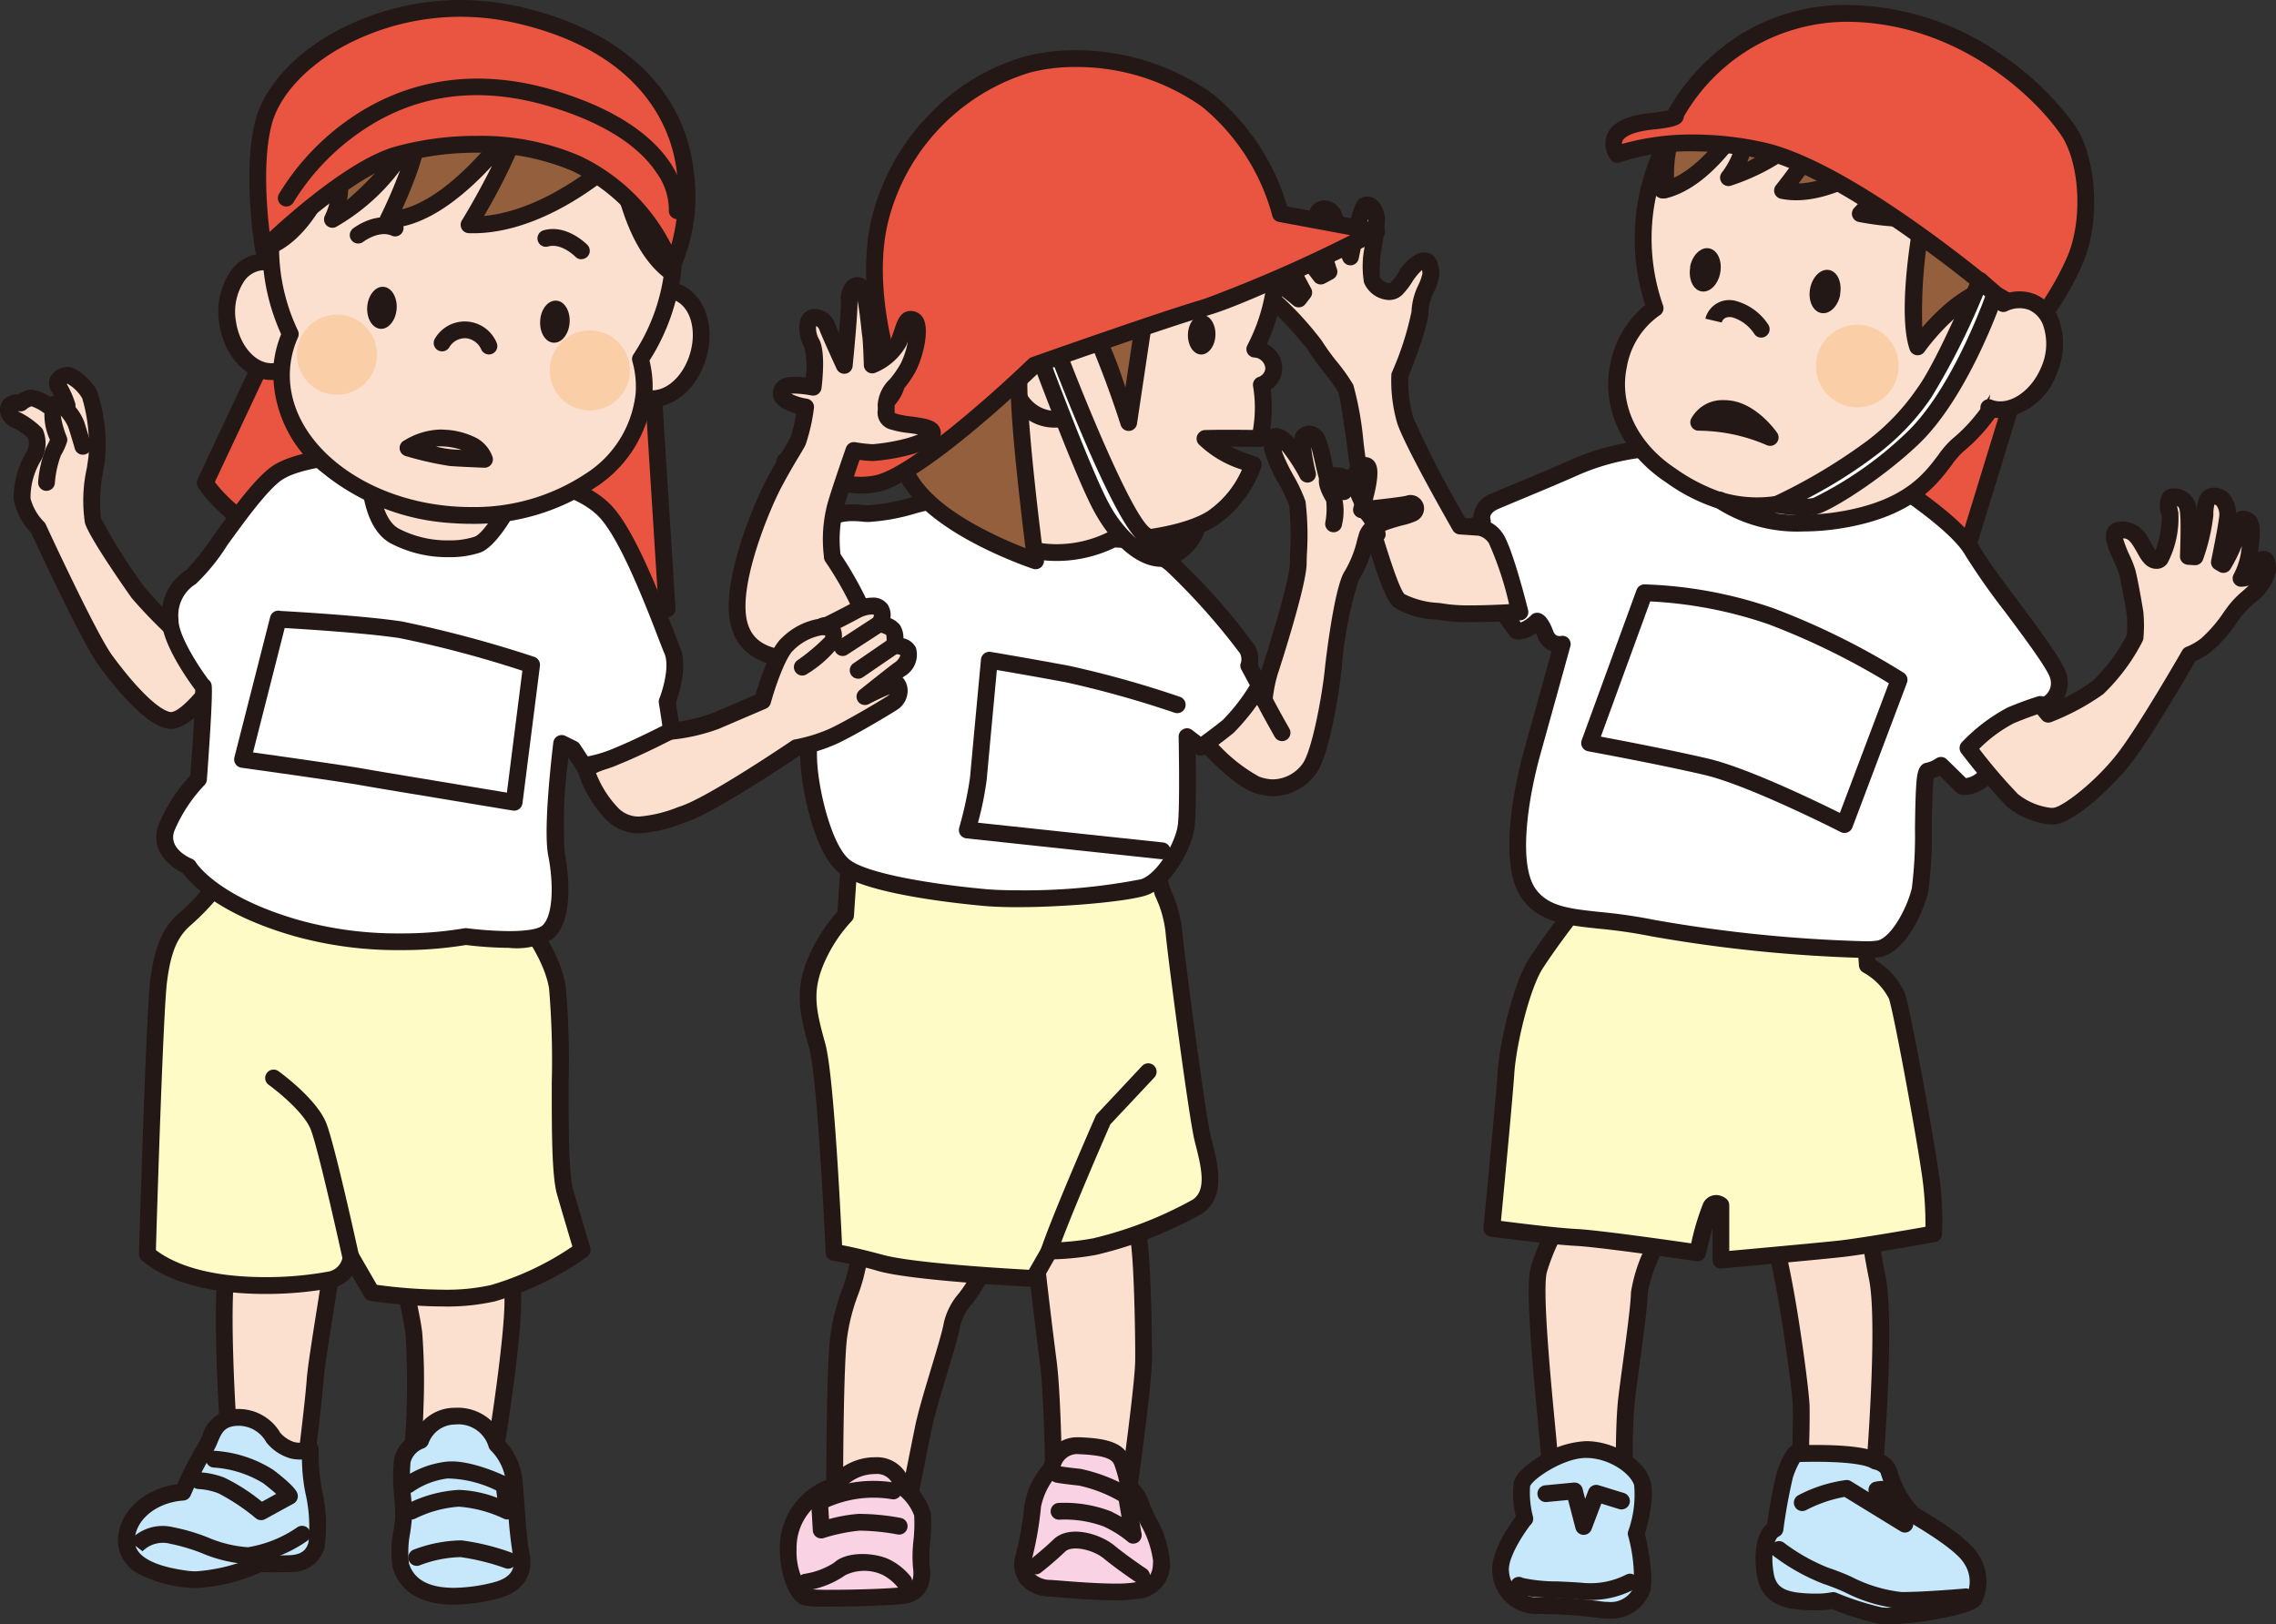 <svg id="img_25" xmlns="http://www.w3.org/2000/svg" width="177.95" height="127.019" viewBox="0 0 177.95 127.019">
  <rect x="0" y="0" width="177.95" height="127.019" fill="#333333" stroke="none"/>
  <g id="グループ_3056" data-name="グループ 3056" transform="translate(0 0)">
    <path id="パス_17600" data-name="パス 17600" d="M83.6,55.767s-.1,3.336.871,5.127c.969,1.775,2.416,12.456,2.432,13.77.033,1.315-.066,4.042-.066,4.042l5.85.246s.854-10.73.181-14.263a60.541,60.541,0,0,1-1.117-8.561,8.27,8.27,0,0,0-.033-1.479l-8.117,1.1Z" transform="translate(53.924 35.294)" fill="#fbe0d0"/>
    <path id="パス_17601" data-name="パス 17601" d="M92.071,54.345a.657.657,0,0,1,.643.528,8.484,8.484,0,0,1,.045,1.626,60.653,60.653,0,0,0,1.106,8.419c.682,3.579-.136,14-.171,14.438a.656.656,0,0,1-.682.6l-5.85-.246a.657.657,0,0,1-.628-.68c0-.027.1-2.723.066-4-.017-1.374-1.481-11.878-2.352-13.472-1.025-1.894-.958-5.2-.951-5.451V56.1a.656.656,0,0,1,.568-.651l8.117-1.1A.663.663,0,0,1,92.071,54.345Zm.361,24.277c.168-2.34.7-10.536.143-13.457a61.394,61.394,0,0,1-1.129-8.7c.008-.293.01-.528.008-.714l-6.846.928a10.8,10.8,0,0,0,.791,4.257c1.056,1.933,2.494,12.722,2.511,14.074.023.928-.017,2.527-.045,3.422Z" transform="translate(53.572 34.943)" fill="#231815"/>
    <path id="パス_17602" data-name="パス 17602" d="M92.552,69.677s.871.148,1.052.805,1.052,2.876,1.939,3.4,3.763,2.218,4.5,3.451a3.151,3.151,0,0,1,.23,3.106c-.362.657-5.916,1.545-7.345,1.315a22.706,22.706,0,0,1-3.681-1.183,8.072,8.072,0,0,1-2.136.1c-1.364-.082-2.843-.312-3.155-2.054s-.016-3.286.739-3.632a41.743,41.743,0,0,1,.772-4.223,6.052,6.052,0,0,1,.789-1.66s5.028-.23,6.294.575" transform="translate(54.076 44.57)" fill="#c7e8fa"/>
    <path id="パス_17603" data-name="パス 17603" d="M88.18,68.766c3.559,0,4.6.43,4.97.645a1.914,1.914,0,0,1,1.436,1.248,7.3,7.3,0,0,0,1.641,3.011l.037.022c1.665.986,3.963,2.438,4.693,3.656a3.785,3.785,0,0,1,.24,3.764c-.133.242-.394.688-3.2,1.219a25.069,25.069,0,0,1-4.112.468,4.591,4.591,0,0,1-.715-.045A21.786,21.786,0,0,1,89.53,81.6a8.676,8.676,0,0,1-1.366.1c-.24,0-.489-.008-.741-.023-1.082-.065-3.333-.2-3.762-2.594-.284-1.587-.134-3.387.777-4.134a36.739,36.739,0,0,1,.754-4.032,6.622,6.622,0,0,1,.894-1.862.657.657,0,0,1,.491-.257C86.606,68.8,87.269,68.766,88.18,68.766ZM100.089,80.4a2.535,2.535,0,0,0-.257-2.379c-.427-.712-1.853-1.789-4.236-3.2l-.038-.022c-1.321-.783-2.229-3.763-2.237-3.792-.048-.173-.371-.3-.534-.333a.63.63,0,0,1-.237-.092c-.185-.118-1.048-.5-4.369-.5-.5,0-.928.01-1.2.018a6.582,6.582,0,0,0-.532,1.221,41.654,41.654,0,0,0-.746,4.107.656.656,0,0,1-.378.508c-.295.135-.669,1.225-.366,2.919.207,1.157,1.056,1.425,2.548,1.515.225.013.448.02.662.02a6.452,6.452,0,0,0,1.285-.1.666.666,0,0,1,.4.033,22.193,22.193,0,0,0,3.54,1.142,3.357,3.357,0,0,0,.5.028A21.05,21.05,0,0,0,100.089,80.4Z" transform="translate(53.727 44.219)" fill="#231815"/>
    <path id="パス_17604" data-name="パス 17604" d="M94.488,78.641a12.167,12.167,0,0,1-4.414-1.288,17.655,17.655,0,0,0-1.722-.678A15.957,15.957,0,0,1,84.5,74.516a.657.657,0,0,1,.789-1.05,14.963,14.963,0,0,0,3.443,1.95,18.434,18.434,0,0,1,1.864.73,11.333,11.333,0,0,0,3.895,1.182c1.855,0,4.939-.274,4.97-.277a.656.656,0,1,1,.117,1.308C99.446,78.371,96.4,78.641,94.488,78.641Z" transform="translate(54.178 47.158)" fill="#231815"/>
    <path id="パス_17605" data-name="パス 17605" d="M94.03,74.541a.654.654,0,0,1-.343-.1l-4.375-2.685a10.544,10.544,0,0,0-3,1.033.656.656,0,1,1-.6-1.167,11.179,11.179,0,0,1,3.752-1.19.658.658,0,0,1,.359.1l1.391.854a.656.656,0,0,1,.424-.8,2.944,2.944,0,0,1,1.923.191.657.657,0,0,1-.186,1.267l1.165,1.428a.657.657,0,0,1-.509,1.072Z" transform="translate(54.899 45.292)" fill="#231815"/>
    <path id="パス_17606" data-name="パス 17606" d="M84.079,55.366a25.405,25.405,0,0,1-.871,5.16c-.575,1.331-2.153,3.927-2.169,5.406s-.838,6.8-1.019,8.545c-.181,1.758-.164,4.765-.164,4.765s-6.014-.033-5.85-.082c.164-.066-1.43-12.916-.822-15.019.608-2.087,1.561-3.2,1.627-5.225s.23-4.535.23-4.535l9.038,1Z" transform="translate(47.136 35.121)" fill="#fbe0d0"/>
    <path id="パス_17607" data-name="パス 17607" d="M75.393,54.075a.659.659,0,0,1,.072,0l8.891.986a.657.657,0,0,1,.731.652v.016a.657.657,0,0,1-.007.094,23.939,23.939,0,0,1-.918,5.31c-.161.374-.4.837-.643,1.328a12.115,12.115,0,0,0-1.472,3.825c-.011,1-.354,3.527-.656,5.76-.156,1.151-.3,2.239-.366,2.845-.175,1.7-.161,4.664-.161,4.694a.657.657,0,0,1-.192.468.664.664,0,0,1-.468.192s-1.463-.008-2.927-.022c-.851-.008-1.529-.017-2.017-.025-.279,0-.512-.01-.675-.016-.28-.01-.8-.027-.881-.58a.65.65,0,0,1,.009-.233c-.006-.333-.126-1.6-.253-2.929-.53-5.572-.972-10.693-.555-12.135a17.959,17.959,0,0,1,.788-2.106,7.724,7.724,0,0,0,.813-2.958c.065-2.009.229-4.531.231-4.557a.657.657,0,0,1,.655-.614Zm8.326,2.24-7.713-.855c-.053.886-.143,2.476-.187,3.828A8.88,8.88,0,0,1,74.9,62.72a16.637,16.637,0,0,0-.735,1.956c-.382,1.32.282,8.293.6,11.645.086.907.161,1.691.207,2.247.01.118.018.223.025.317.967.02,2.971.038,4.553.048.006-1,.035-2.889.167-4.172.065-.627.207-1.674.371-2.887.283-2.087.634-4.683.644-5.6a12.355,12.355,0,0,1,1.613-4.4c.239-.473.464-.919.61-1.257A20.125,20.125,0,0,0,83.718,56.315Z" transform="translate(46.785 34.769)" fill="#231815"/>
    <path id="パス_17608" data-name="パス 17608" d="M73.2,74.3a8.383,8.383,0,0,1-.23-2.678c.2-.887,3.007-2.744,5.028-2.728,2.021,0,3.96,1.331,4.371,2.58s-.46,3.993-.46,3.993.789,3.319.427,4.42A2.773,2.773,0,0,1,79.2,81.428a37.815,37.815,0,0,0-4.979-.329,2.811,2.811,0,0,1-2.908-2.613c-.2-1.577,1.873-4.19,1.873-4.19" transform="translate(46.015 44.454)" fill="#c7e8fa"/>
    <path id="パス_17609" data-name="パス 17609" d="M78.327,68.585h.032c2.162,0,4.449,1.388,4.989,3.031.414,1.258-.2,3.533-.4,4.221.2.856.74,3.48.372,4.6a3.253,3.253,0,0,1-3.261,2.027,4.809,4.809,0,0,1-.581-.036,37.688,37.688,0,0,0-4.886-.324,3.473,3.473,0,0,1-3.573-3.181c-.2-1.563,1.281-3.714,1.83-4.452a7.628,7.628,0,0,1-.161-2.647c.2-.9,1.554-1.783,2.126-2.119A7.4,7.4,0,0,1,78.327,68.585Zm1.728,12.569a1.984,1.984,0,0,0,2.013-1.124,12.429,12.429,0,0,0-.442-4.064.657.657,0,0,1,.013-.35,8.327,8.327,0,0,0,.462-3.589c-.324-.984-2.031-2.128-3.747-2.128h-.027c-1.753,0-4.184,1.664-4.362,2.22a7.388,7.388,0,0,0,.229,2.378.657.657,0,0,1-.211.65c-.733.952-1.78,2.693-1.666,3.611a2.157,2.157,0,0,0,2.243,2.038,38.987,38.987,0,0,1,5.072.333A3.491,3.491,0,0,0,80.055,81.154Z" transform="translate(45.664 44.102)" fill="#231815"/>
    <path id="パス_17610" data-name="パス 17610" d="M78.154,76.957c-.18,0-.364-.007-.552-.022-.672-.06-1.4-.092-2.095-.124-1.784-.08-2.819-.141-3.342-.466a.657.657,0,0,1,.693-1.115,12.677,12.677,0,0,0,2.708.27c.714.032,1.452.065,2.147.127a6.163,6.163,0,0,0,3.213-.655.657.657,0,0,1,.656,1.137A7.4,7.4,0,0,1,78.154,76.957Z" transform="translate(46.215 48.155)" fill="#231815"/>
    <path id="パス_17611" data-name="パス 17611" d="M76.77,74.645h-.036a.656.656,0,0,1-.6-.49l-.582-2.236-1.678.16a.656.656,0,0,1-.125-1.307l2.235-.214a.656.656,0,0,1,.7.488l.2.786.255-.672a.656.656,0,0,1,.807-.394l1.972.608a.656.656,0,1,1-.387,1.255L78.15,72.2l-.767,2.021A.657.657,0,0,1,76.77,74.645Z" transform="translate(47.051 45.369)" fill="#231815"/>
    <path id="パス_17612" data-name="パス 17612" d="M58.132,55.337a54.038,54.038,0,0,0-.2,7.247c.263,1.824.362,7.378.345,9.218,0,1.824-1.134,9.974-1.134,9.974l-5.9-.887s-.082-6.474-.427-9c-.329-2.531-.789-6.409-.854-7.115s-1.446-3.385-1.709-5.916a21.371,21.371,0,0,1,.115-4.913s8.38-1.693,9.761,1.413" transform="translate(31.132 34.542)" fill="#fbe0d0"/>
    <path id="パス_17613" data-name="パス 17613" d="M53.38,53.175c3.037,0,4.937.723,5.65,2.149a.654.654,0,0,1,.111.365V55.7a.658.658,0,0,1-.007.1,52.22,52.22,0,0,0-.2,7.04c.266,1.845.368,7.438.352,9.317,0,1.842-1.093,9.724-1.14,10.059a.657.657,0,0,1-.748.559l-5.9-.887a.657.657,0,0,1-.559-.641c0-.064-.086-6.463-.421-8.924-.316-2.434-.788-6.393-.858-7.143a9.451,9.451,0,0,0-.409-1.206,19.73,19.73,0,0,1-1.3-4.7,21.85,21.85,0,0,1,.12-5.084.657.657,0,0,1,.518-.541A27.2,27.2,0,0,1,53.38,53.175Zm4.434,2.659c-.513-.87-2.076-1.346-4.434-1.346a25.972,25.972,0,0,0-4.067.365,20.8,20.8,0,0,0-.051,4.284,18.382,18.382,0,0,0,1.222,4.376,7.213,7.213,0,0,1,.487,1.547c.063.672.516,4.5.852,7.091.29,2.127.4,6.885.424,8.523l4.691.706c.267-1.969,1.037-7.766,1.037-9.226.017-1.856-.082-7.343-.338-9.125A49.862,49.862,0,0,1,57.813,55.834Z" transform="translate(30.78 34.19)" fill="#231815"/>
    <path id="パス_17614" data-name="パス 17614" d="M52.684,57.64a33.379,33.379,0,0,1-1.66,5.751c-.854,1.758-1.988,2.514-2.218,3.845C48.592,68.567,47,73.2,46.554,75.37c-.444,2.185-1.167,5.833-1.167,5.833l-5.768-.394s0-9.909.312-12.521c.3-2.6,1.364-4.207,1.594-6.244s.542-5.833.542-5.833l10.615,1.413Z" transform="translate(25.637 36.298)" fill="#fbe0d0"/>
    <path id="パス_17615" data-name="パス 17615" d="M42.42,55.905a.657.657,0,0,1,.087.006l10.615,1.413a.657.657,0,0,1,.57.652v.016a.657.657,0,0,1-.013.128,33.394,33.394,0,0,1-1.714,5.911,11.96,11.96,0,0,1-1.235,1.953A4.227,4.227,0,0,0,49.8,67.7c-.109.682-.53,2.079-1.017,3.7-.476,1.581-1.016,3.372-1.238,4.458-.438,2.158-1.159,5.793-1.166,5.83a.656.656,0,0,1-.689.527l-5.768-.394a.657.657,0,0,1-.612-.655c0-.406,0-9.978.317-12.6a16.709,16.709,0,0,1,.911-3.639,12.435,12.435,0,0,0,.682-2.6c.226-2,.537-5.776.54-5.814a.657.657,0,0,1,.654-.6Zm9.828,2.627L43.016,57.3c-.1,1.194-.317,3.665-.486,5.165a13.422,13.422,0,0,1-.744,2.876,15.412,15.412,0,0,0-.85,3.369c-.26,2.175-.3,9.636-.307,11.834l4.579.313c.221-1.114.72-3.621,1.055-5.27.234-1.145.759-2.889,1.267-4.575.454-1.506.882-2.929.979-3.533A5.315,5.315,0,0,1,49.673,65.2a10.724,10.724,0,0,0,1.112-1.749A27.922,27.922,0,0,0,52.248,58.532Z" transform="translate(25.285 35.946)" fill="#231815"/>
    <path id="パス_17616" data-name="パス 17616" d="M48.6,77.6a27.223,27.223,0,0,0,.739-4.141c0-1.265,1.5-3.007,1.5-3.007a2.028,2.028,0,0,1,2.185-1.742c1.972.082,2.958.378,3.3,1.216a11.309,11.309,0,0,1,.542,2.038,2.486,2.486,0,0,1,.969,1.413c.411,1.134,1.594,2.974,1.577,4.305a2.063,2.063,0,0,1-2.054,2.366,41.823,41.823,0,0,1-6.671-.2c-1.265-.082-2.317-.723-2.087-2.268" transform="translate(31.394 44.337)" fill="#f9d3e3"/>
    <path id="パス_17617" data-name="パス 17617" d="M56.159,81.149c-1.415,0-3.16-.136-4.315-.227-.341-.027-.631-.049-.846-.063a3.008,3.008,0,0,1-2.229-1,2.511,2.511,0,0,1-.465-2.024.659.659,0,0,1,.034-.132,24.954,24.954,0,0,0,.7-3.9,6.38,6.38,0,0,1,1.536-3.285A2.639,2.639,0,0,1,53.247,68.4q.076,0,.154,0c2.019.084,3.373.385,3.882,1.622a11.008,11.008,0,0,1,.534,1.913,3.66,3.66,0,0,1,.988,1.564c.117.322.315.733.524,1.169a8.387,8.387,0,0,1,1.093,3.368,2.7,2.7,0,0,1-2.6,3.006A10.69,10.69,0,0,1,56.159,81.149ZM49.594,78.1a1.221,1.221,0,0,0,.2.942,1.79,1.79,0,0,0,1.292.51c.22.014.516.037.864.065,1.134.089,2.848.223,4.212.223a9.622,9.622,0,0,0,1.447-.083c1.286-.21,1.5-.7,1.5-1.718a7.763,7.763,0,0,0-.963-2.791c-.224-.466-.436-.906-.575-1.291a2.217,2.217,0,0,0-.659-1.055.567.567,0,0,1-.341-.475,10.7,10.7,0,0,0-.5-1.894c-.152-.368-.586-.721-2.723-.81a1.344,1.344,0,0,0-1.507,1.168.657.657,0,0,1-.153.345,5.485,5.485,0,0,0-1.337,2.579A26.915,26.915,0,0,1,49.594,78.1Z" transform="translate(31.043 43.985)" fill="#231815"/>
    <path id="パス_17618" data-name="パス 17618" d="M41.058,71.257a3.886,3.886,0,0,1,2.958-1.594,2.023,2.023,0,0,1,2.3,1.627s1.462,1.134,1.594,2.185-.23,3.089-.1,4.009.049,2.1-1.347,2.317a59.026,59.026,0,0,1-7.674.148c-.707-.148-1.4-2.12-1.38-3.747a5.023,5.023,0,0,1,3.631-4.963" transform="translate(24.215 44.946)" fill="#f9d3e3"/>
    <path id="パス_17619" data-name="パス 17619" d="M44.581,69.351a2.647,2.647,0,0,1,2.677,1.925,4.641,4.641,0,0,1,1.655,2.469,12.448,12.448,0,0,1-.048,2.213,10.652,10.652,0,0,0-.052,1.785c.349,2.445-1.211,2.954-1.9,3.059-.975.136-3.775.227-5.783.227a11.9,11.9,0,0,1-2.124-.085c-1.251-.262-1.919-2.765-1.9-4.4a5.684,5.684,0,0,1,3.919-5.521,4.6,4.6,0,0,1,3.3-1.668C44.411,69.354,44.5,69.351,44.581,69.351ZM41.132,79.715c1.924,0,4.695-.087,5.593-.213.341-.052.991-.152.788-1.574a10.915,10.915,0,0,1,.042-2.071,11.814,11.814,0,0,0,.055-1.95,3.837,3.837,0,0,0-1.345-1.748.657.657,0,0,1-.247-.422,1.328,1.328,0,0,0-1.438-1.074q-.083,0-.171.006a3.211,3.211,0,0,0-2.444,1.288.656.656,0,0,1-.482.3H41.47a4.365,4.365,0,0,0-3.052,4.292,5.111,5.111,0,0,0,.883,3.108A18.124,18.124,0,0,0,41.132,79.715Z" transform="translate(23.864 44.595)" fill="#231815"/>
    <path id="パス_17620" data-name="パス 17620" d="M38.581,76.813a.657.657,0,0,1-.111-1.3,5.931,5.931,0,0,0,2.347-.873c1.068-.977,3.366-.773,4.418-.209a4.947,4.947,0,0,1,1.548,1.255.657.657,0,1,1-1.054.783,3.819,3.819,0,0,0-1.118-.883,3.409,3.409,0,0,0-2.907.023,7.181,7.181,0,0,1-3.01,1.2A.66.66,0,0,1,38.581,76.813Z" transform="translate(24.391 47.556)" fill="#231815"/>
    <path id="パス_17621" data-name="パス 17621" d="M57.823,77.005a.653.653,0,0,1-.364-.11c-.062-.041-1.519-1.015-2.568-1.88-.92-.759-2.544-1.059-3.05-.563-.873.84-1.854,1.61-1.9,1.642a.656.656,0,0,1-.81-1.034c.01-.008.971-.763,1.79-1.55,1.188-1.165,3.6-.5,4.8.493,1,.823,2.446,1.791,2.46,1.8a.657.657,0,0,1-.365,1.2Z" transform="translate(31.441 46.871)" fill="#231815"/>
    <path id="パス_17622" data-name="パス 17622" d="M39.383,74.98a.656.656,0,0,1-.655-.617L38.6,72.177a.657.657,0,0,1,.335-.612,9.985,9.985,0,0,1,6.209-.943.656.656,0,1,1-.242,1.29,8.774,8.774,0,0,0-4.965.626l.056.929a12.47,12.47,0,0,1,2.318-.408,18.074,18.074,0,0,1,3.312.323.657.657,0,0,1-.247,1.29,17.07,17.07,0,0,0-3.006-.3,13.826,13.826,0,0,0-2.783.577A.656.656,0,0,1,39.383,74.98Z" transform="translate(24.822 45.314)" fill="#231815"/>
    <path id="パス_17623" data-name="パス 17623" d="M56.51,75.843a.656.656,0,0,1-.458-.186,8.451,8.451,0,0,0-1.871-1.164,8.742,8.742,0,0,0-3.472-.524.657.657,0,0,1-.065-1.311,10.149,10.149,0,0,1,4.111.655c.318.157.6.307.839.446L55.375,72.5a10.884,10.884,0,0,0-3.124-1.2c-1.4-.148-1.795-.234-1.835-.243a.657.657,0,0,1,.291-1.28c.011,0,.377.079,1.682.217a13.139,13.139,0,0,1,3.905,1.513.656.656,0,0,1,.32.457l.542,3.106a.657.657,0,0,1-.647.769Z" transform="translate(32.097 44.861)" fill="#231815"/>
    <path id="パス_17624" data-name="パス 17624" d="M26.623,57.431s1.15,4.009,1.577,6.277-1.364,13.129-1.364,13.129-6.639,0-6.474-.049a55.242,55.242,0,0,0,.164-9.481C20.214,64.677,18.16,57.25,18.16,57.25l8.479.214Z" transform="translate(11.833 36.967)" fill="#fbe0d0"/>
    <path id="パス_17625" data-name="パス 17625" d="M18.511,56.945h.017l8.258.208a.657.657,0,0,1,.775.335l.016.033a.656.656,0,0,1,.063.206c.2.712,1.168,4.153,1.556,6.21.436,2.315-1.176,12.234-1.361,13.358a.657.657,0,0,1-.648.55s-1.619,0-3.238-.006c-.941,0-1.692-.008-2.231-.014-.308,0-.564-.007-.744-.012-.311-.008-.832-.021-.913-.577a.653.653,0,0,1,.052-.365,61.748,61.748,0,0,0,.113-9.136c-.3-2.55-2.327-9.885-2.347-9.959a.657.657,0,0,1,.633-.831Zm7.972,1.514-7.106-.179c.551,2.042,1.9,7.159,2.153,9.3a50.234,50.234,0,0,1,.1,5.8c-.029.991-.073,1.938-.123,2.667-.012.167-.022.319-.033.457,1.13.015,3.409.022,5.155.023.534-3.333,1.591-10.684,1.277-12.351C27.575,62.424,26.8,59.6,26.483,58.459Z" transform="translate(11.482 36.615)" fill="#231815"/>
    <path id="パス_17626" data-name="パス 17626" d="M20.377,56.307a48.9,48.9,0,0,0-1.216,5.225c-.1,1.315-1.364,8.479-1.479,10.122-.115,1.627-.641,5.85-.641,5.85l-6.063-.739s-.739-10.122-.214-13.754,1.364-6.9,1.364-6.9l8.216.214Z" transform="translate(6.955 36.233)" fill="#fbe0d0"/>
    <path id="パス_17627" data-name="パス 17627" d="M12.479,55.805H12.5l8.1.211a.657.657,0,0,1,.765.822,48.875,48.875,0,0,0-1.194,5.1c-.047.631-.334,2.438-.667,4.531-.352,2.217-.752,4.73-.811,5.581-.115,1.626-.623,5.712-.644,5.885a.657.657,0,0,1-.731.571l-6.063-.739a.656.656,0,0,1-.575-.6c-.03-.416-.739-10.235-.209-13.9.525-3.624,1.369-6.937,1.378-6.97A.657.657,0,0,1,12.479,55.805Zm7.389,1.505-6.877-.179c-.252,1.051-.831,3.6-1.226,6.326-.441,3.046.04,10.939.182,13.074l4.874.594c.151-1.246.472-3.955.558-5.165.064-.907.45-3.341.824-5.694.3-1.891.611-3.846.655-4.431A37.532,37.532,0,0,1,19.868,57.31Z" transform="translate(6.603 35.882)" fill="#231815"/>
    <path id="パス_17628" data-name="パス 17628" d="M19.016,79c-.279-.92.164-2.843.214-3.8a38.619,38.619,0,0,1-.1-4.42,2.261,2.261,0,0,1,1.43-1.577A2.9,2.9,0,0,1,23.14,67.3a3.162,3.162,0,0,1,3.369,2.218,4.693,4.693,0,0,1,1.364,2.843c.164,1.742.312,4.634.526,5.587s.263,2.432-2.054,3.007S19.92,82.007,19.016,79" transform="translate(12.325 43.431)" fill="#c7e8fa"/>
    <path id="パス_17629" data-name="パス 17629" d="M23.517,82.391c-3.241,0-4.387-1.55-4.778-2.85a8.007,8.007,0,0,1,.066-2.971c.055-.4.107-.781.12-1.048.017-.328-.025-.895-.07-1.494a13.6,13.6,0,0,1-.019-3.012,2.8,2.8,0,0,1,1.573-1.954A3.464,3.464,0,0,1,23.475,67h.107a3.857,3.857,0,0,1,3.863,2.533,5.361,5.361,0,0,1,1.433,3.13c.054.57.105,1.254.159,1.978.1,1.372.22,2.927.353,3.521.432,1.929-.468,3.274-2.536,3.788A14.365,14.365,0,0,1,23.517,82.391Zm.066-14.083H23.5a2.232,2.232,0,0,0-1.969,1.459.656.656,0,0,1-.412.413,1.618,1.618,0,0,0-.994,1.074,13.255,13.255,0,0,0,.037,2.676,15.172,15.172,0,0,1,.071,1.659c-.017.322-.072.728-.131,1.158A7.836,7.836,0,0,0,20,79.161c.382,1.273,1.567,1.917,3.521,1.917a13.041,13.041,0,0,0,3.021-.408c1.724-.428,1.774-1.323,1.572-2.226a35.77,35.77,0,0,1-.381-3.71c-.054-.717-.1-1.395-.158-1.959a4.08,4.08,0,0,0-1.153-2.42.666.666,0,0,1-.2-.336A2.476,2.476,0,0,0,23.583,68.308Z" transform="translate(11.974 43.079)" fill="#231815"/>
    <path id="パス_17630" data-name="パス 17630" d="M10.341,73.21a32.183,32.183,0,0,1,1.742-3.418c.575-.838.575-2.366,2.531-2.432a3.142,3.142,0,0,1,2.793,1.577,3.166,3.166,0,0,0,1.528,1,2.581,2.581,0,0,0,1.364-.049,15.849,15.849,0,0,0,.263,3.27,11.93,11.93,0,0,1,.214,4.207,1.961,1.961,0,0,1-2.054,1.43c-1.364.049-2.366,0-2.366,0s-3.27,1.528-5.686,1.216c-2.432-.312-4.8-1.1-4.749-3.056s1.955-3.582,4.42-3.747" transform="translate(3.96 43.469)" fill="#c7e8fa"/>
    <path id="パス_17631" data-name="パス 17631" d="M15.051,67.054A3.787,3.787,0,0,1,18.3,68.91a2.421,2.421,0,0,0,1.115.737,2.583,2.583,0,0,0,.5.05,1.685,1.685,0,0,0,.5-.066.637.637,0,0,1,.616.059.655.655,0,0,1,.282.568,15.277,15.277,0,0,0,.245,3.1,12.254,12.254,0,0,1,.2,4.557A2.623,2.623,0,0,1,19.1,79.8c-.418.015-.836.023-1.251.023-.469,0-.825-.01-1.018-.016a14.408,14.408,0,0,1-5.124,1.252,6.073,6.073,0,0,1-.775-.047A10.351,10.351,0,0,1,7.4,80.03a2.948,2.948,0,0,1-1.788-2.739c.056-2.2,2.02-4.017,4.635-4.347a27.364,27.364,0,0,1,1.647-3.18,3.8,3.8,0,0,0,.3-.609,2.839,2.839,0,0,1,2.747-2.1Zm4.856,3.956a3.9,3.9,0,0,1-.748-.074,3.75,3.75,0,0,1-1.909-1.229.657.657,0,0,1-.077-.117,2.477,2.477,0,0,0-2.193-1.222c-1.039.035-1.253.539-1.577,1.3a4.745,4.745,0,0,1-.429.845,29.881,29.881,0,0,0-1.683,3.313.657.657,0,0,1-.556.388c-2.095.14-3.767,1.5-3.808,3.108-.038,1.526,2.25,2.141,4.176,2.389a4.763,4.763,0,0,0,.607.037,13.608,13.608,0,0,0,4.717-1.2.659.659,0,0,1,.31-.061s.441.021,1.114.021c.4,0,.8-.007,1.2-.021,1.026-.049,1.3-.494,1.451-.968a11.649,11.649,0,0,0-.225-3.861A13.808,13.808,0,0,1,20,71.009Z" transform="translate(3.609 43.118)" fill="#231815"/>
    <path id="パス_17632" data-name="パス 17632" d="M27.236,75.525a.655.655,0,0,1-.221-.038,17.519,17.519,0,0,0-3.5-.867,9.45,9.45,0,0,0-3.2.648.657.657,0,0,1-.471-1.226A10.886,10.886,0,0,1,23.6,73.31a18.458,18.458,0,0,1,3.857.941.657.657,0,0,1-.221,1.275Z" transform="translate(12.485 47.135)" fill="#231815"/>
    <path id="パス_17633" data-name="パス 17633" d="M15.345,75.612a11.024,11.024,0,0,1-3.536-.857,14.626,14.626,0,0,0-2.465-.73,2.238,2.238,0,0,0-2.166.585l-.524-.4-.531-.387a3.485,3.485,0,0,1,3.428-1.1,15.552,15.552,0,0,1,2.7.791,9.562,9.562,0,0,0,3.176.779A9.474,9.474,0,0,0,19.3,72.721a.657.657,0,0,1,.745,1.081,10.6,10.6,0,0,1-4.578,1.808Z" transform="translate(3.966 46.688)" fill="#231815"/>
    <path id="パス_17634" data-name="パス 17634" d="M14.6,74.466a.656.656,0,0,1-.412-.145,16.324,16.324,0,0,0-2.917-1.948A5.094,5.094,0,0,0,9.7,72.034a.657.657,0,0,1,0-1.313,6.279,6.279,0,0,1,2.023.42,14.844,14.844,0,0,1,2.939,1.884l1.115-.611c-.219-.2-.539-.469-1.006-.829a8.443,8.443,0,0,0-3.847-1.229.657.657,0,1,1,.082-1.31,9.688,9.688,0,0,1,4.563,1.5c1.773,1.366,1.854,1.751,1.888,1.916a.656.656,0,0,1-.327.711l-2.218,1.216A.656.656,0,0,1,14.6,74.466Z" transform="translate(5.816 44.398)" fill="#231815"/>
    <path id="パス_17635" data-name="パス 17635" d="M27.437,74.091a.656.656,0,0,1-.288-.067,9.851,9.851,0,0,0-3.508-.936,9.061,9.061,0,0,0-3.4.93.657.657,0,0,1-.6-1.169,10.263,10.263,0,0,1,4-1.075,9.317,9.317,0,0,1,3,.62l-.074-.574a8.969,8.969,0,0,0-3.8-.939A6.092,6.092,0,0,0,20.077,71.9a.656.656,0,0,1-.79-1.049,7.414,7.414,0,0,1,3.328-1.278c1.909-.234,4.733,1.155,4.852,1.215a.657.657,0,0,1,.359.5l.263,2.054a.656.656,0,0,1-.651.74Z" transform="translate(12.234 44.724)" fill="#231815"/>
    <path id="パス_17636" data-name="パス 17636" d="M103.382,15.65l-5.6,18.256L86.26,25.279Z" transform="translate(55.636 10.209)" fill="#ea5541"/>
    <path id="パス_17637" data-name="パス 17637" d="M103.734,15.345a.657.657,0,0,1,.628.849l-5.6,18.256a.657.657,0,0,1-1.021.333L86.218,26.156a.657.657,0,0,1,.072-1.1l17.122-9.629A.656.656,0,0,1,103.734,15.345ZM97.777,33.173l4.848-15.794L87.811,25.709Z" transform="translate(55.285 9.857)" fill="#231815"/>
    <path id="パス_17638" data-name="パス 17638" d="M100.041,45.06l.214,2.793a5.713,5.713,0,0,1,2.317,2.432c.427,1.347,2.054,10.221,2.531,13.425a24.208,24.208,0,0,1,.329,5.16s-5.455.986-7.394,1.183c-1.939.214-9.235.871-9.235.871V66.635a.5.5,0,0,0-.805.148,28.554,28.554,0,0,0-1.019,3.566s-7.378-1.085-9.416-1.2c-2.054-.1-6.671-.723-6.671-.723s.953-9.892,1.1-12.127c.164-2.448,1.265-6.934,2.35-8.578,1.085-1.66,2.317-3.254,2.317-3.254l.049-1.758a97.692,97.692,0,0,0,11.568.362c4.815-.263,11.782,1.972,11.782,1.972" transform="translate(45.75 27.614)" fill="#fffbc7"/>
    <path id="パス_17639" data-name="パス 17639" d="M77.059,42.4l.06,0c.046,0,4.63.423,8.866.423.956,0,1.833-.021,2.606-.064.273-.015.561-.022.857-.022a44.174,44.174,0,0,1,11.162,2.025.657.657,0,0,1,.448.727l.178,2.326a5.715,5.715,0,0,1,2.314,2.616c.439,1.383,2.073,10.292,2.554,13.527a24.673,24.673,0,0,1,.333,5.311.656.656,0,0,1-.537.591c-.224.04-5.5.993-7.445,1.19-1.918.211-9.169.865-9.242.872a.656.656,0,0,1-.715-.654V68.753c-.174.633-.368,1.4-.528,2.1a.657.657,0,0,1-.735.5c-.073-.011-7.372-1.082-9.357-1.194-2.053-.1-6.533-.7-6.722-.728a.656.656,0,0,1-.565-.714c.01-.1.954-9.908,1.1-12.107.175-2.609,1.31-7.158,2.457-8.9.891-1.363,1.866-2.665,2.215-3.122l.043-1.546a.657.657,0,0,1,.656-.638Zm8.926,1.739c-3.312,0-6.829-.252-8.289-.37l-.03,1.064a.657.657,0,0,1-.137.383c-.012.016-1.23,1.594-2.287,3.211-1,1.509-2.084,5.877-2.244,8.262-.127,1.916-.828,9.283-1.042,11.515,1.328.172,4.433.561,5.989.635,1.729.1,7.074.857,8.883,1.119a19.36,19.36,0,0,1,.949-3.155,1.139,1.139,0,0,1,1-.624,1.306,1.306,0,0,1,.8.3.657.657,0,0,1,.228.5v3.57c1.886-.171,6.955-.634,8.506-.8s5.428-.835,6.832-1.084a26.875,26.875,0,0,0-.343-4.506c-.464-3.122-2.093-12.019-2.507-13.326a4.908,4.908,0,0,0-2.018-2.061.657.657,0,0,1-.328-.519l-.181-2.369a42.018,42.018,0,0,0-10.322-1.828c-.271,0-.536.007-.785.021C87.866,44.122,86.965,44.144,85.985,44.144Z" transform="translate(45.398 27.263)" fill="#231815"/>
    <path id="パス_17640" data-name="パス 17640" d="M102.477,23.657s5.406,3.336,6.721,5.669,6.392,8.38,6.721,9.826a1.891,1.891,0,0,1-.739,2.07l.082,1.085s-3.878,2.826-4.782,4.239a2.123,2.123,0,0,1-2.07,1.183l-1.676-1.643a2.867,2.867,0,0,1-1.019.444c-.542.082-.181,7.608-.624,9.35s-1.709,4.157-3.122,4.535c-1.413.362-12.883-.559-17.73-1.594-4.847-1.019-7.953-.312-9.695-2.646-1.725-2.333-.608-8.085.263-11.207s2.317-8.348,2.317-8.348a1.153,1.153,0,0,1-1.315-.805c-.394-1.019-.641-1-.641-1s-.871.92-1.61.772c0,0-1.824-2.514-2.843-3.977a7.752,7.752,0,0,1-.953-3.927l1.117-.674s-.345-1,1-1.577c1.331-.575,3.747-1.545,5.981-2.531a18.293,18.293,0,0,1,7.033-1.643,47.148,47.148,0,0,1,17.566,2.4" transform="translate(45.023 13.754)" fill="#fff"/>
    <path id="パス_17641" data-name="パス 17641" d="M87.744,20.857a49.7,49.7,0,0,1,15.211,2.507.657.657,0,0,1,.218.085c.227.14,5.566,3.453,6.948,5.906.544.966,1.823,2.68,3.059,4.337,2.185,2.928,3.526,4.771,3.73,5.666a2.568,2.568,0,0,1-.7,2.507l.056.744a.657.657,0,0,1-.268.58c-1.051.766-3.929,2.99-4.615,4.063a2.9,2.9,0,0,1-2.434,1.5,1.711,1.711,0,0,1-.317-.026.657.657,0,0,1-.333-.175l-1.32-1.294a3.436,3.436,0,0,1-.454.184c-.112.669-.14,2.521-.161,3.916a30.974,30.974,0,0,1-.289,5.037c-.445,1.746-1.767,4.52-3.589,5.007a6.033,6.033,0,0,1-1.446.1,113.506,113.506,0,0,1-16.591-1.689,39.778,39.778,0,0,0-4.129-.6c-2.575-.275-4.609-.492-5.955-2.294-2.108-2.85-.413-9.734.157-11.776.667-2.39,1.682-6.053,2.112-7.608a1.892,1.892,0,0,1-1.09-1.131c-.045-.116-.086-.214-.124-.3a2.425,2.425,0,0,1-1.348.5,1.51,1.51,0,0,1-.3-.029.656.656,0,0,1-.4-.258c-.018-.025-1.839-2.536-2.85-3.987a8.338,8.338,0,0,1-1.071-4.32.657.657,0,0,1,.317-.545l.758-.457a2.074,2.074,0,0,1,1.443-1.836c.51-.22,1.17-.495,1.935-.813,1.249-.519,2.664-1.108,4.039-1.715a19,19,0,0,1,7.243-1.7C85.963,20.89,86.822,20.857,87.744,20.857Zm14.823,3.762A48.351,48.351,0,0,0,87.744,22.17c-.886,0-1.708.032-2.443.094a17.717,17.717,0,0,0-6.827,1.591c-1.384.611-2.868,1.228-4.061,1.724-.76.316-1.417.589-1.921.807-.779.333-.643.757-.642.761a.656.656,0,0,1-.282.776l-.8.479a6.5,6.5,0,0,0,.828,3.181c.8,1.155,2.126,2.986,2.632,3.685a2.376,2.376,0,0,0,.809-.556.661.661,0,0,1,.432-.2h.045c.622,0,1,.76,1.252,1.422.108.28.262.4.5.4a.491.491,0,0,0,.063,0,.631.631,0,0,1,.619.172.657.657,0,0,1,.155.645c-.014.052-1.456,5.262-2.317,8.349-1.041,3.73-1.761,8.755-.367,10.64,1,1.341,2.608,1.512,5.04,1.772a40.858,40.858,0,0,1,4.262.622,111.636,111.636,0,0,0,16.319,1.66,5.609,5.609,0,0,0,1.114-.06c1.018-.272,2.215-2.359,2.649-4.061a33.11,33.11,0,0,0,.249-4.733c.018-1.159.034-2.253.083-3.095.057-.971.111-1.888.816-2.007a2.21,2.21,0,0,0,.748-.33.659.659,0,0,1,.842.065l1.495,1.466a1.666,1.666,0,0,0,1.239-.891c.824-1.288,3.674-3.47,4.653-4.2l-.055-.722a.625.625,0,0,1,.315-.612,1.248,1.248,0,0,0,.437-1.37c-.155-.682-2.088-3.273-3.5-5.165A54.276,54.276,0,0,1,108.977,30C107.986,28.241,104.095,25.571,102.567,24.619Z" transform="translate(44.671 13.403)" fill="#231815"/>
    <path id="パス_17642" data-name="パス 17642" d="M80.18,27.815h0a33.9,33.9,0,0,1,10.177,1.9,57.549,57.549,0,0,1,10.088,5.01.656.656,0,0,1,.261.785L96.438,46.828a.657.657,0,0,1-.913.353c-.071-.036-7.135-3.638-10.647-4.464-3.589-.841-9.049-1.84-9.1-1.85a.657.657,0,0,1-.5-.871l4.289-11.749A.657.657,0,0,1,80.18,27.815Zm19.111,7.733a56.417,56.417,0,0,0-9.374-4.6,33.414,33.414,0,0,0-9.283-1.8l-3.86,10.574c1.643.308,5.588,1.062,8.4,1.721,3.058.72,8.42,3.314,10.29,4.244Z" transform="translate(48.389 17.878)" fill="#231815"/>
    <path id="パス_17643" data-name="パス 17643" d="M106.614,32.707s-.378-2.35-.624-3.27-1.594-3.04-.69-3.221,1.364.246,1.808.986c.444.723.674,1.413,1.265,1.347s1.117-2.892.969-3.632c-.164-.723-.312-1.462.477-1.315s.937.592.986,1.594-.033,3.04-.033,3.04l.526.033a15.6,15.6,0,0,0,.772-3.254c.016-1.052.164-1.545.805-1.5.641.066,1.085.789.953,1.758-.115.969-.624,3.4-.624,3.4l.312.181a9.073,9.073,0,0,0,1.035-2.383c.1-.854.181-1.315.789-1.085s.312,1.758.2,2.678a6.14,6.14,0,0,1-.641,1.873,1.048,1.048,0,0,0,.838-.378c.312-.411.427-1.035.789-1.085s.559.1.378,1.117-1.775,1.955-2.383,2.777a15.261,15.261,0,0,1-2.333,2.777,4.914,4.914,0,0,1-1.315.756s-3.369,5.866-5.061,8.068-4.239,4.239-5.291,4.519-2.711-.559-3.467-1.167a52.715,52.715,0,0,1-3.5-4.108,13.523,13.523,0,0,1,3.336-2.547,24.294,24.294,0,0,1,2.317-.854l.624.756a18.284,18.284,0,0,0,3.894-2.087,15.046,15.046,0,0,0,2.892-3.911,10.893,10.893,0,0,0,0-1.873" transform="translate(60.325 15.27)" fill="#fbe0d0"/>
    <path id="パス_17644" data-name="パス 17644" d="M113.141,23.213c.043,0,.088,0,.135.005h.017a1.616,1.616,0,0,1,1.106.624,2.28,2.28,0,0,1,.458,1.346.968.968,0,0,1,.562-.16,1.414,1.414,0,0,1,.5.1c1.025.388.824,1.855.662,3.033l-.01.071a1.01,1.01,0,0,1,.21-.051.985.985,0,0,1,.94.315,1.921,1.921,0,0,1,.173,1.568,4.455,4.455,0,0,1-1.655,2.213,6.726,6.726,0,0,0-.847.839c-.13.171-.265.356-.408.552a11.616,11.616,0,0,1-2.062,2.362,6.734,6.734,0,0,1-1.25.754c-.614,1.063-3.452,5.935-5,7.942-1.645,2.14-4.335,4.406-5.643,4.753a2.451,2.451,0,0,1-.628.077,6.343,6.343,0,0,1-3.419-1.367,49.21,49.21,0,0,1-3.605-4.215.656.656,0,0,1,.044-.861,13.982,13.982,0,0,1,3.556-2.7,24.769,24.769,0,0,1,2.387-.879.657.657,0,0,1,.688.213l.316.383a16.039,16.039,0,0,0,3.289-1.81,13.826,13.826,0,0,0,2.656-3.584,9.567,9.567,0,0,0-.005-1.589c-.027-.165-.382-2.347-.609-3.2a8.054,8.054,0,0,0-.376-.929c-.442-.99-.859-1.926-.519-2.583a1,1,0,0,1,.71-.523,2.652,2.652,0,0,1,.517-.054,2.305,2.305,0,0,1,1.982,1.346c.092.15.178.3.254.439s.192.343.284.473a7.692,7.692,0,0,0,.491-2.723,2.077,2.077,0,0,1,.1-1.749,1.04,1.04,0,0,1,.835-.377,1.674,1.674,0,0,1,.307.03,1.716,1.716,0,0,1,1.484,1.7C111.812,24.29,112,23.213,113.141,23.213Zm.026,1.314h0a2.966,2.966,0,0,0-.088.852,15.465,15.465,0,0,1-.808,3.456.656.656,0,0,1-.662.442l-.526-.033a.657.657,0,0,1-.615-.682c0-.02.08-2.02.033-2.981-.034-.693-.093-.865-.262-.934.026.169.071.367.1.477l0,.017A7.628,7.628,0,0,1,109.5,29.1a1.015,1.015,0,0,1-.709.453,1.357,1.357,0,0,1-.149.008c-.809,0-1.185-.672-1.517-1.265-.073-.131-.149-.267-.231-.4-.369-.615-.586-.72-.878-.714a9.335,9.335,0,0,0,.51,1.312,8.489,8.489,0,0,1,.445,1.124c.252.942.623,3.238.638,3.336l0,.016a11.423,11.423,0,0,1,0,2.018.657.657,0,0,1-.072.247,15.478,15.478,0,0,1-3.069,4.124,18.719,18.719,0,0,1-4.063,2.183.657.657,0,0,1-.743-.194l-.341-.413c-.379.128-1.011.354-1.842.7a11.1,11.1,0,0,0-2.708,2,41.3,41.3,0,0,0,3.032,3.542,5.073,5.073,0,0,0,2.6,1.077,1.145,1.145,0,0,0,.291-.033c.833-.221,3.274-2.118,4.939-4.284,1.647-2.142,4.979-7.937,5.012-7.995a.656.656,0,0,1,.381-.3h0a4.648,4.648,0,0,0,1.113-.655,10.864,10.864,0,0,0,1.783-2.081c.149-.2.289-.4.418-.566a7.5,7.5,0,0,1,1.022-1.031c.158-.141.328-.293.489-.448a1.836,1.836,0,0,1-.583.1c-.044,0-.069,0-.069,0a.665.665,0,0,1-.532-.343.657.657,0,0,1,0-.629,5.5,5.5,0,0,0,.564-1.638c.014-.111.03-.231.048-.356.008-.058.018-.13.028-.211a12.731,12.731,0,0,1-.883,1.776.656.656,0,0,1-.891.229l-.312-.181a.656.656,0,0,1-.314-.7c.005-.024.5-2.415.615-3.344v-.011a1.219,1.219,0,0,0-.161-.887A.3.3,0,0,0,113.167,24.527Z" transform="translate(59.974 14.918)" fill="#231815"/>
    <path id="パス_17645" data-name="パス 17645" d="M70.779,22.985s1.627-4.026,1.577-5.028.92-2.4.854-3.007c-.066-.592-.148-1.085-.838-.854s-1.282,1.577-1.857,2.12-1.643,0-1.923-.707c-.279-.69.329-3.385.362-4.5.033-1.1-.592-1.512-.937-1.282-.329.23-1.1,4.009-1.1,4.009s-1.2-2.974-1.364-3.352-1.085-.723-1.249.115.937,4.387.937,4.387l-.641.345s-2.021-2.662-2.317-2.941c-.3-.3-.871-.345-.9.181a26.179,26.179,0,0,0,1.89,4.042l-.394.509a11.679,11.679,0,0,0-2.432-1.676c-.46-.033-.9.411-.214,1.134a38.551,38.551,0,0,1,3.862,4.108c.575.986,2.07,2.662,2.465,3.434.378.772,1.15,8.282,1.758,10.106.592,1.808,1.709,5.883,2.416,6.474s2.218.707,3.747.937a42.484,42.484,0,0,0,5.686-.049s-1.249-4.963-1.906-5.8a1.872,1.872,0,0,0-1.315-.822l-1.446-.1s-3.8-6.622-4.305-8.3A11.435,11.435,0,0,1,70.779,23" transform="translate(38.663 6.358)" fill="#fbe0d0"/>
    <path id="パス_17646" data-name="パス 17646" d="M68.576,9.357a1.2,1.2,0,0,1,.861.387,2.217,2.217,0,0,1,.526,1.632c-.013.448-.105,1.089-.2,1.768a11.122,11.122,0,0,0-.2,2.473.926.926,0,0,0,.732.513.166.166,0,0,0,.13-.042,5.389,5.389,0,0,0,.58-.761,3.517,3.517,0,0,1,1.52-1.5,1.611,1.611,0,0,1,.512-.091h0c1.019,0,1.136,1.048,1.186,1.5a3.389,3.389,0,0,1-.4,1.526,4.405,4.405,0,0,0-.448,1.522c.051,1.043-1.223,4.3-1.581,5.2a10.794,10.794,0,0,0,.387,3.155,78.75,78.75,0,0,0,4.073,7.858l1.087.074a2.545,2.545,0,0,1,1.791,1.067c.711.907,1.816,5.2,2.03,6.05a.656.656,0,0,1-.592.815c-.086.006-2.12.142-3.883.142a14.128,14.128,0,0,1-1.944-.1c-.244-.037-.487-.07-.726-.1a6.866,6.866,0,0,1-3.345-.979c-.6-.505-1.189-2.152-2.2-5.427-.155-.5-.3-.979-.422-1.347A50.47,50.47,0,0,1,66.99,28.7c-.236-1.644-.529-3.687-.672-4.038A14.71,14.71,0,0,0,65.2,23.1a19.565,19.565,0,0,1-1.32-1.832,28.166,28.166,0,0,0-3.07-3.3c-.3-.293-.538-.525-.694-.685a1.4,1.4,0,0,1-.457-1.571,1.18,1.18,0,0,1,1.173-.677c.145.006.467.032,1.49.775-1.277-2.463-1.251-2.884-1.242-3.036a1.034,1.034,0,0,1,1.054-1.016,1.4,1.4,0,0,1,.966.409c.2.2.854,1.027,1.444,1.791a10.432,10.432,0,0,1-.528-3.241,1.2,1.2,0,0,1,1.2-1.048,1.47,1.47,0,0,1,1.3.8c.07.16.314.758.577,1.408.5-2.056.748-2.229.909-2.341l.012-.008A1.024,1.024,0,0,1,68.576,9.357ZM65.32,11.033l-.024-.016a19.851,19.851,0,0,0,.925,4.024.656.656,0,0,1-.316.773l-.641.345a.657.657,0,0,1-.834-.181c-.544-.717-1.134-1.482-1.576-2.044.358.754.868,1.743,1.344,2.613a.657.657,0,0,1-.057.717l-.394.509a.657.657,0,0,1-.942.1c-.369-.311-.791-.644-1.164-.921l.082.08a25.512,25.512,0,0,1,3.287,3.574A18.927,18.927,0,0,0,66.233,22.3a14.235,14.235,0,0,1,1.259,1.778l.005.01a25.212,25.212,0,0,1,.792,4.427,52.269,52.269,0,0,0,1,5.759c.125.382.273.863.43,1.373.405,1.317,1.354,4.4,1.787,4.809a6.7,6.7,0,0,0,2.679.683c.244.034.492.068.741.106a13.186,13.186,0,0,0,1.749.084c1.058,0,2.243-.052,3-.092a25.323,25.323,0,0,0-1.588-4.787,1.382,1.382,0,0,0-.81-.569.167.167,0,0,1-.033,0l-1.446-.1a.656.656,0,0,1-.525-.328c-.156-.273-3.839-6.707-4.364-8.434a12.028,12.028,0,0,1-.439-3.675h0a.657.657,0,0,1,.048-.245,23.242,23.242,0,0,0,1.53-4.75,5.117,5.117,0,0,1,.548-2.092,4.288,4.288,0,0,0,.309-.885c-.006-.053-.019-.165-.036-.265a4.443,4.443,0,0,0-.792.971,6.028,6.028,0,0,1-.763.975,1.473,1.473,0,0,1-1.031.4A2.21,2.21,0,0,1,68.335,16.1a7.6,7.6,0,0,1,.125-3.143c.092-.641.179-1.246.19-1.62a1.9,1.9,0,0,0,0-.213c-.218.751-.51,2-.733,3.091a.656.656,0,0,1-1.252.114C66.262,13.342,65.489,11.431,65.32,11.033Z" transform="translate(38.312 6.006)" fill="#231815"/>
    <path id="パス_17647" data-name="パス 17647" d="M84.882,38.105a12.564,12.564,0,0,1-3.812-1.939c-3.467-2.284-4.7-5.7-4.092-8.594a6.9,6.9,0,0,1,2.859-4.486A16.282,16.282,0,0,1,98.044,1.61c13.721,2.432,13.885,14.756,11.371,22.3-1.939,5.817-4.092,8.38-5.916,9.892-1.446,1.2-2.251,4.6-8.824,5.784-6.589,1.183-9.777-1.5-9.777-1.5" transform="translate(49.57 1.014)" fill="#fbe0d0"/>
    <path id="パス_17648" data-name="パス 17648" d="M91.786,40.894a11.7,11.7,0,0,1-6.779-1.816,14.2,14.2,0,0,1-3.944-2.011c-3.426-2.257-5.1-5.812-4.373-9.277a7.847,7.847,0,0,1,2.725-4.6A16.936,16.936,0,0,1,95.524,1.05a17.126,17.126,0,0,1,2.989.265c5.13.909,8.837,3.228,11.017,6.891,3.736,6.279,1.6,14.034.862,16.261-2.113,6.339-4.5,8.851-6.119,10.19a6.55,6.55,0,0,0-.9,1.049c-1.177,1.564-2.956,3.926-8.231,4.876A19.1,19.1,0,0,1,91.786,40.894Zm-6.53-3.11a.654.654,0,0,1,.418.154,10.147,10.147,0,0,0,6.111,1.643,17.785,17.785,0,0,0,3.127-.291c4.767-.858,6.3-2.89,7.414-4.373a7.36,7.36,0,0,1,1.107-1.27c1.491-1.236,3.705-3.575,5.712-9.594.7-2.094,2.707-9.375-.745-15.175-1.976-3.32-5.38-5.43-10.118-6.27a15.81,15.81,0,0,0-2.76-.245A15.615,15.615,0,0,0,80.148,15.271a15.778,15.778,0,0,0,.663,7.95.657.657,0,0,1-.291.785,6.229,6.229,0,0,0-2.546,4.052c-.615,2.927.845,5.958,3.81,7.911A14.2,14.2,0,0,0,85.257,37.784Z" transform="translate(49.216 0.663)" fill="#231815"/>
    <path id="パス_17649" data-name="パス 17649" d="M85.513,17.217a.656.656,0,0,1-.555-.306,3.121,3.121,0,0,0-1.719-1.283c-.584-.1-.765.218-.82.418l0-.012-1.279-.3a1.934,1.934,0,0,1,2.33-1.4,4.43,4.43,0,0,1,2.595,1.874.657.657,0,0,1-.555,1.006Z" transform="translate(52.193 9.183)" fill="#231815"/>
    <path id="パス_17650" data-name="パス 17650" d="M80.345,13.214c-.164.937.23,1.775.871,1.89.657.115,1.315-.542,1.479-1.479s-.23-1.775-.887-1.89c-.641-.115-1.315.542-1.479,1.462" transform="translate(51.807 7.682)" fill="#231815"/>
    <path id="パス_17651" data-name="パス 17651" d="M88.411,14.655c-.164.937-.822,1.594-1.479,1.479s-1.052-.953-.887-1.89c.164-.92.822-1.594,1.479-1.479s1.035.953.871,1.89" transform="translate(55.474 8.345)" fill="#231815"/>
    <path id="パス_17652" data-name="パス 17652" d="M109.1,23.257a4.022,4.022,0,0,1,.3-.887C115.89,11.87,107.329,4.327,99,1.78,90.683-.783,79.148,3.374,79.263,13.1a3.915,3.915,0,0,1-.263.953h.164c2.6-.657,4.88-3.451,6.507-6.08a8.363,8.363,0,0,1-1.5,5.11c3.648-.871,8.068-5.357,8.068-5.357-.279,1.923-3.845,6.359-3.845,6.359,5.127,1.052,12.406-6.178,12.406-6.178A54.182,54.182,0,0,1,94.479,15.9s3.779.756,4.913.164c0,0-1.43,7.312-.427,10.254,0,0,5.735-8.249,10.122-3.073" transform="translate(50.966 0.811)" fill="#945f3c"/>
    <path id="パス_17653" data-name="パス 17653" d="M99.317,27.321a.657.657,0,0,1-.622-.445c-.83-2.434-.128-7.469.229-9.607q-.285.024-.622.024a21.9,21.9,0,0,1-3.6-.4.657.657,0,0,1-.341-1.1c.024-.025,1.572-1.62,3.32-3.8C95.4,13.6,92.47,15.2,89.82,15.2a6,6,0,0,1-1.2-.118.657.657,0,0,1-.38-1.054c.529-.659,1.538-1.993,2.372-3.3a16.82,16.82,0,0,1-5.931,3.344.656.656,0,0,1-.664-1.05,5.913,5.913,0,0,0,1.045-2.138c-1.77,2.3-3.574,3.7-5.384,4.155a.656.656,0,0,1-.161.02h-.164a.656.656,0,0,1-.635-.824c.037-.139.085-.27.129-.386a1.453,1.453,0,0,0,.113-.4,11.184,11.184,0,0,1,3.278-8.161A17.1,17.1,0,0,1,94.257.734a17.925,17.925,0,0,1,5.286.771A23.815,23.815,0,0,1,106.98,5.26a14.58,14.58,0,0,1,5,6.366c1.357,3.6.8,7.452-1.67,11.441a1.557,1.557,0,0,0-.133.4c-.028.113-.057.229-.1.351a.656.656,0,0,1-1.087.257l-.016-.016q-.019-.019-.037-.04a3.584,3.584,0,0,0-2.777-1.475c-3.142,0-6.274,4.453-6.306,4.5A.657.657,0,0,1,99.317,27.321Zm.427-11.567a.657.657,0,0,1,.644.782,38.455,38.455,0,0,0-.71,8.61c1.285-1.5,3.784-3.918,6.483-3.918a4.547,4.547,0,0,1,3.018,1.169l.015-.025c2.238-3.621,2.763-7.082,1.556-10.285-1.816-4.82-7.179-7.98-11.593-9.329a16.617,16.617,0,0,0-4.9-.713A15.773,15.773,0,0,0,83.17,6.215a9.773,9.773,0,0,0-2.9,7.22c2.1-1,3.952-3.446,5.194-5.454a.657.657,0,0,1,1.214.306A9.8,9.8,0,0,1,86,12.2a26.911,26.911,0,0,0,6.128-4.581.656.656,0,0,1,1.117.555c-.222,1.526-2.129,4.241-3.234,5.71,4.66-.159,10.622-6.029,10.683-6.089a.657.657,0,0,1,1.022.81,51.766,51.766,0,0,1-5.567,7.2,16.281,16.281,0,0,0,2.153.18,2.682,2.682,0,0,0,1.138-.152A.656.656,0,0,1,99.744,15.755Z" transform="translate(50.615 0.459)" fill="#231815"/>
    <path id="パス_17654" data-name="パス 17654" d="M106.6,22.536S95.146,12.809,88.327,11.28c-6.819-1.512-11.355.3-11.355.3S75.379,9.424,79.7,8.98c2.218-.23,1.791-.477,1.791-.477S85.484.484,94.933.55C104.381.6,110.461,7.189,112.154,9.6c1.709,2.416,1.89,7.312.592,10.27a22.4,22.4,0,0,1-2.974,4.946,15.459,15.459,0,0,0-3.171-2.284" transform="translate(49.477 0.496)" fill="#ea5541"/>
    <path id="パス_17655" data-name="パス 17655" d="M110.122,25.828a.656.656,0,0,1-.475-.2,15.283,15.283,0,0,0-3.027-2.17.659.659,0,0,1-.094-.066c-.113-.1-11.42-9.643-17.991-11.116a24.251,24.251,0,0,0-5.235-.587,17.2,17.2,0,0,0-5.734.853.658.658,0,0,1-.77-.22,2.068,2.068,0,0,1-.267-1.975c.408-.924,1.538-1.469,3.455-1.665a10.1,10.1,0,0,0,1.312-.2,16.274,16.274,0,0,1,3.252-4.086A15.457,15.457,0,0,1,95.168.245h.12A21.223,21.223,0,0,1,107.168,4a23.1,23.1,0,0,1,5.874,5.583c1.789,2.528,2.1,7.628.655,10.911a22.888,22.888,0,0,1-3.073,5.105.657.657,0,0,1-.483.233Zm-2.791-3.478a20.144,20.144,0,0,1,2.7,1.86,22.815,22.815,0,0,0,2.459-4.248c1.259-2.869,1.008-7.458-.526-9.627C109.7,7.094,103.63,1.6,95.28,1.558h-.112A14.771,14.771,0,0,0,82.529,8.964a.705.705,0,0,1-.013.089c-.117.548-.632.748-2.4.931-1.94.2-2.319.731-2.389.889a.481.481,0,0,0-.035.238,19.946,19.946,0,0,1,5.6-.739,25.569,25.569,0,0,1,5.521.619C95.574,12.5,106.432,21.59,107.331,22.35Z" transform="translate(49.127 0.145)" fill="#231815"/>
    <path id="パス_17656" data-name="パス 17656" d="M86.668,22.624a.655.655,0,0,1-.273-.06,13.578,13.578,0,0,0-5.238-1.124H81.1a.657.657,0,0,1-.61-.931,2.784,2.784,0,0,1,2.573-1.461,4.018,4.018,0,0,1,.505.033c2.075.264,3.583,2.422,3.646,2.514a.657.657,0,0,1-.541,1.029Z" transform="translate(51.728 12.239)" fill="#231815"/>
    <path id="パス_17657" data-name="パス 17657" d="M101.513,14.312s-2.629,7.707-6.491,11.338c-2.761,2.613-6.524,4.979-7.542,5.242a9.671,9.671,0,0,1-3.04-.115A43.849,43.849,0,0,0,92,26.258a18.352,18.352,0,0,0,3.993-4.223c1.594-2.169,4.355-8.775,4.355-8.775l1.15,1.052Z" transform="translate(54.465 8.672)" fill="#fff"/>
    <path id="パス_17658" data-name="パス 17658" d="M100.7,12.955a.657.657,0,0,1,.443.172l1.071.979a.656.656,0,0,1,.275.769c-.109.321-2.727,7.9-6.662,11.6-2.8,2.65-6.68,5.1-7.828,5.4a4.45,4.45,0,0,1-1.1.114,13.982,13.982,0,0,1-2.224-.219.657.657,0,0,1-.156-1.241A43.465,43.465,0,0,0,91.936,26.1,17.719,17.719,0,0,0,95.814,22c1.529-2.081,4.25-8.574,4.278-8.639a.657.657,0,0,1,.606-.4Zm.4,1.909-.156-.143a56.247,56.247,0,0,1-4.066,8.054,18.939,18.939,0,0,1-4.106,4.342,36.707,36.707,0,0,1-5.608,3.557,2.578,2.578,0,0,0,.508-.066,28.742,28.742,0,0,0,7.255-5.083C98.122,22.516,100.494,16.491,101.095,14.864Z" transform="translate(54.114 8.32)" fill="#231815"/>
    <path id="パス_17659" data-name="パス 17659" d="M94.51,22.6c1.66.69,3.779-.592,4.732-2.859s.378-4.683-1.3-5.373a2.775,2.775,0,0,0-2.251.115" transform="translate(60.943 9.261)" fill="#fbe0d0"/>
    <path id="パス_17660" data-name="パス 17660" d="M95.8,23.788a3.072,3.072,0,0,1-1.186-.234.657.657,0,0,1,.5-1.212c1.3.541,3.076-.607,3.875-2.507a4.474,4.474,0,0,0,.153-3.337,2.086,2.086,0,0,0-1.1-1.174,2.16,2.16,0,0,0-1.729.105.656.656,0,1,1-.545-1.194,3.4,3.4,0,0,1,2.777-.123A3.34,3.34,0,0,1,100.356,16a5.724,5.724,0,0,1-.157,4.347A5.188,5.188,0,0,1,95.8,23.788Z" transform="translate(60.591 8.908)" fill="#231815"/>
    <path id="パス_17661" data-name="パス 17661" d="M85.19,25.192a12.894,12.894,0,0,1-3.3-.492.656.656,0,0,1,.378-1.258h0a9.547,9.547,0,0,0,4.191.291A.656.656,0,0,1,86.806,25,6.224,6.224,0,0,1,85.19,25.192Z" transform="translate(52.371 15.048)" fill="#231815"/>
    <path id="パス_17662" data-name="パス 17662" d="M86.358,19.121a3.231,3.231,0,1,0,2.662-3.714,3.233,3.233,0,0,0-2.662,3.714" transform="translate(55.67 10.024)" fill="#facea7"/>
    <path id="パス_17663" data-name="パス 17663" d="M62.415,39.008s2.153-6.622,2.185-8.3a31.98,31.98,0,0,0-.066-4.716c-.181-.723-1.725-3.254-1.84-3.911-.131-.674-.329-1.61.477-1.249s2.153,2.876,2.153,2.876-.624-2.6-.312-2.925.789-.312,1.085.246.707,3.237,1.068,3.6a1.985,1.985,0,0,0,1,.444,7.5,7.5,0,0,1,1.5-1.988c.559-.3.526.542.394,1.331s-.509,2.07-.509,2.07,3.286-.329,3.714-.477a.405.405,0,1,1,.246.772c-.559.3-3.188.624-3.5,1.66A11.568,11.568,0,0,1,68.79,31.63c-.592.822-1.3,5.653-1.446,7.23-.148,1.561-.953,6.754-1.939,7.953a3.456,3.456,0,0,1-4.108,1.15C59.6,47.323,57.14,44.48,57.14,44.48l4.239-3.664.559.559a11.1,11.1,0,0,1,.477-2.383" transform="translate(36.906 13.372)" fill="#fbe0d0"/>
    <path id="パス_17664" data-name="パス 17664" d="M63,49.234a4.483,4.483,0,0,1-1.588-.3C59.59,48.238,57.1,45.383,57,45.262a.657.657,0,0,1,.067-.927L61.3,40.671a.655.655,0,0,1,.5-.156c.074-.372.181-.826.334-1.354a.66.66,0,0,1,.036-.1c.611-1.888,2.1-6.743,2.124-8.016,0-.224.01-.459.015-.7a26.635,26.635,0,0,0-.061-3.843,14.728,14.728,0,0,0-.843-1.746,10.572,10.572,0,0,1-1.006-2.2l-.006-.033a2.14,2.14,0,0,1,.116-1.747.9.9,0,0,1,.709-.327,1.393,1.393,0,0,1,.573.138,2.75,2.75,0,0,1,.842.7.968.968,0,0,1,.253-.608,1.291,1.291,0,0,1,.936-.421,1.379,1.379,0,0,1,1.2.813,8.8,8.8,0,0,1,.5,1.729A12.54,12.54,0,0,0,68,24.54a.815.815,0,0,0,.2.117,5.482,5.482,0,0,1,1.5-1.8.915.915,0,0,1,1.169.169c.29.342.342.879.18,1.85-.06.362-.167.814-.269,1.21,1.24-.134,2.4-.28,2.617-.346a1.041,1.041,0,0,1,.339-.057,1.069,1.069,0,0,1,1.023.807,1.08,1.08,0,0,1-.6,1.225,5.32,5.32,0,0,1-1.005.327c-.508.136-2.055.549-2.173.942-.051.17-.1.348-.155.531a9.551,9.551,0,0,1-1.157,2.851,30.627,30.627,0,0,0-1.325,6.908c-.1,1.074-.873,6.834-2.085,8.309A4.164,4.164,0,0,1,63,49.234Zm-4.575-4.345A12.709,12.709,0,0,0,61.881,47.7a3.177,3.177,0,0,0,1.123.22,2.934,2.934,0,0,0,2.246-1.173c.752-.915,1.588-5.44,1.793-7.6.006-.061.7-6.348,1.567-7.552a8.711,8.711,0,0,0,.96-2.447c.054-.188.107-.371.16-.546a2.156,2.156,0,0,1,1.252-1.218c-.395.043-.754.079-1.018.106a.657.657,0,0,1-.7-.839c0-.012.363-1.234.489-1.975a12.147,12.147,0,0,0-.665,1.066.657.657,0,0,1-.658.333,2.615,2.615,0,0,1-1.383-.631c-.306-.306-.472-.917-.8-2.343-.085-.364-.2-.865-.293-1.172a16.892,16.892,0,0,0,.36,1.977.657.657,0,0,1-1.217.464,14.3,14.3,0,0,0-1.434-2.2l.02.1.007.038,0,.013a14.513,14.513,0,0,0,.876,1.826,12.194,12.194,0,0,1,.955,2.039,22.642,22.642,0,0,1,.1,4.191c-.005.24-.011.474-.015.7-.034,1.724-1.994,7.8-2.218,8.488q-.009.026-.019.051a10.6,10.6,0,0,0-.426,2.139.657.657,0,0,1-1.12.437l-.127-.127Z" transform="translate(36.554 13.021)" fill="#231815"/>
    <path id="パス_17665" data-name="パス 17665" d="M67.323,28.142h-.015a.656.656,0,0,1-.642-.671,2.712,2.712,0,0,0-.675-1.261.663.663,0,0,1-.114-.184c0-.009-.377-.918-.761-1.749a1.412,1.412,0,0,0-1-.733,3.886,3.886,0,0,0,.357.731,4.743,4.743,0,0,1,.083,2.51.657.657,0,0,1-1.3-.209h0a5.642,5.642,0,0,0,.073-1.648c-.525-.89-.681-1.5-.506-1.99a1.021,1.021,0,0,1,.628-.621,2.523,2.523,0,0,1,2.855,1.406c.327.708.637,1.446.745,1.707a3.644,3.644,0,0,1,.927,2.071A.657.657,0,0,1,67.323,28.142Z" transform="translate(40.362 14.28)" fill="#231815"/>
    <path id="パス_17666" data-name="パス 17666" d="M61.8,36.779a.656.656,0,0,1-.571-.331c-.041-.073-1.017-1.785-1.4-2.567a.656.656,0,1,1,1.179-.577c.365.745,1.351,2.477,1.361,2.494a.657.657,0,0,1-.57.982Z" transform="translate(38.439 21.172)" fill="#231815"/>
    <path id="パス_17667" data-name="パス 17667" d="M65.313,40.87,66.1,43.4a9.083,9.083,0,0,1,.871,3.188c.2,2,1.808,14.3,2.235,16s1.232,4.223-.411,5.324a31.377,31.377,0,0,1-8.019,3.122,20.344,20.344,0,0,1-3.549.345L56,73.537s-9.1-.444-11.913-1.2a27.669,27.669,0,0,0-3.7-.838s-.592-13.557-1.315-16.153-1.085-4.157-.181-6.441a12.031,12.031,0,0,1,2.4-3.763l.246-3.632L65.3,40.886Z" transform="translate(24.822 26.431)" fill="#fffbc7"/>
    <path id="パス_17668" data-name="パス 17668" d="M65.663,40.565a.657.657,0,0,1,.627.461l.771,2.474a10.026,10.026,0,0,1,.915,3.37c.2,2.076,1.806,14.263,2.219,15.915.032.128.066.26.1.4.447,1.735,1.122,4.356-.783,5.633a31.907,31.907,0,0,1-8.263,3.222,21.6,21.6,0,0,1-3.287.351l-1.046,1.828a.656.656,0,0,1-.6.33c-.375-.018-9.207-.456-12.052-1.221a28.547,28.547,0,0,0-3.59-.819.659.659,0,0,1-.592-.625c-.006-.135-.6-13.511-1.291-16.005-.736-2.642-1.137-4.387-.159-6.859A12.877,12.877,0,0,1,41,45.213l.23-3.4a.657.657,0,0,1,.638-.612L65.5,40.585A.656.656,0,0,1,65.663,40.565ZM57.612,71.08a20.059,20.059,0,0,0,3.395-.334,30.644,30.644,0,0,0,7.775-3.022c1.047-.7.73-2.324.243-4.214-.036-.139-.071-.274-.1-.405-.437-1.749-2.042-13.969-2.251-16.1a8.6,8.6,0,0,0-.793-2.935.678.678,0,0,1-.052-.121l-.636-2.041L42.5,42.5l-.206,3.035a.657.657,0,0,1-.193.422,11.5,11.5,0,0,0-2.25,3.538c-.827,2.09-.5,3.5.2,6.024.66,2.37,1.194,13.185,1.314,15.765.557.1,1.568.319,3.236.768,2.38.64,9.591,1.061,11.374,1.157l1.032-1.8a.657.657,0,0,1,.576-.33Z" transform="translate(24.472 26.079)" fill="#231815"/>
    <path id="パス_17669" data-name="パス 17669" d="M59.619,25.457s5.6,1.775,7.444,3.369a49.685,49.685,0,0,1,5.9,6.655,1.645,1.645,0,0,1,.1,1.249L73.9,38.29a17.992,17.992,0,0,1-2.448,3.188c-.953.772-2.153,1.627-2.153,1.627l-1.068-.822s.115,5.455-.066,6.967-1.676,4.223-3.3,4.8-8.923,1.134-12.488.805-9.448-1.15-11.01-2.5-2.6-5.7-2.711-8.167.526-9.991.526-9.991-2.021-4.355-.805-6.77,2.563-2.826,4.568-2.613,5.554-1.4,7.674-1.2S59.6,25.473,59.6,25.473" transform="translate(24.584 15.322)" fill="#fff"/>
    <path id="パス_17670" data-name="パス 17670" d="M50.581,23.295c.154,0,.3.007.443.02,2,.186,7.907,1.591,8.937,1.838a.657.657,0,0,1,.205.031c.234.074,5.755,1.835,7.675,3.5A48.35,48.35,0,0,1,73.9,35.544a2.347,2.347,0,0,1,.207,1.45l.718,1.337a.656.656,0,0,1-.02.656,17.7,17.7,0,0,1-2.593,3.352c-.958.776-2.135,1.616-2.185,1.651a.656.656,0,0,1-.771-.006c.022,1.734.036,4.624-.092,5.7-.2,1.67-1.792,4.652-3.736,5.339-1.367.483-6.281.94-10.111.94-1.039,0-1.933-.034-2.657-.1-2.795-.258-9.5-1.032-11.378-2.654s-2.835-6.418-2.938-8.633c-.107-2.3.417-8.751.513-9.908-.372-.856-1.94-4.762-.723-7.178,1.067-2.119,2.356-3.023,4.311-3.023a8.584,8.584,0,0,1,.913.053,3.077,3.077,0,0,0,.323.016,15.283,15.283,0,0,0,3.223-.589A16.464,16.464,0,0,1,50.581,23.295Zm9.33,3.185a.656.656,0,0,1-.114-.017c-.068-.016-6.847-1.651-8.9-1.841-.1-.009-.208-.014-.321-.014a15.672,15.672,0,0,0-3.357.608,16.041,16.041,0,0,1-3.542.628,4.391,4.391,0,0,1-.462-.023,7.3,7.3,0,0,0-.774-.046c-1.222,0-2.174.385-3.138,2.3-.88,1.749.289,5.067.814,6.2a.657.657,0,0,1,.059.332c-.006.075-.636,7.511-.524,9.9.11,2.36,1.133,6.534,2.484,7.7,1.3,1.124,6.546,1.964,10.641,2.341.684.063,1.537.095,2.536.095a47.3,47.3,0,0,0,9.673-.865c1.337-.473,2.714-2.951,2.87-4.257.173-1.449.062-6.821.061-6.875a.656.656,0,0,1,1.057-.534l.68.523c.428-.313,1.131-.835,1.727-1.318a14.973,14.973,0,0,0,2.1-2.705l-.657-1.223a.6.6,0,0,1-.034-.548,1.016,1.016,0,0,0-.076-.723,51.669,51.669,0,0,0-5.739-6.447C65.421,28.322,60.784,26.765,59.912,26.48Z" transform="translate(24.235 14.971)" fill="#231815"/>
    <path id="パス_17671" data-name="パス 17671" d="M66.953,31.991a8.46,8.46,0,0,0,3.763,2.021,8.768,8.768,0,0,1-3.237,4.223c-2.3,1.413-6.441,1.66-6.441,1.66-.016,0-1.249-.066-1.282-.066a9.534,9.534,0,0,1-9.284-.312c-2.925-1.791-1.758-3.5-3.139-5.061a18.507,18.507,0,0,1-2.662-4.042c-4.732-9.12-3.106-22.5,7.822-26.242A15.877,15.877,0,0,1,58.441,3.4,14.749,14.749,0,0,1,70.848,24.991a1.568,1.568,0,0,1,1.479,1.528,1.424,1.424,0,0,1-.969,1.265,10.848,10.848,0,0,1-.115,4.19s-2.793-.049-4.272,0" transform="translate(27.273 2.314)" fill="#fbe0d0"/>
    <path id="パス_17672" data-name="パス 17672" d="M55.68,41.9a9.9,9.9,0,0,1-5.194-1.474,5.005,5.005,0,0,1-2.592-3.587,3.385,3.385,0,0,0-.7-1.6,18.983,18.983,0,0,1-2.756-4.181,22.472,22.472,0,0,1-1.195-18.177A15.175,15.175,0,0,1,52.634,3.9a16.05,16.05,0,0,1,5.24-.831c.314,0,.635.008.954.024a15.4,15.4,0,0,1,13.3,21.852A2.128,2.128,0,0,1,73.337,26.9a2.022,2.022,0,0,1-.9,1.595,12.214,12.214,0,0,1-.195,3.968.657.657,0,0,1-.654.521c-.012,0-1.1-.019-2.258-.022a11.351,11.351,0,0,0,1.935.774.656.656,0,0,1,.432.836,9.372,9.372,0,0,1-3.516,4.575c-2.413,1.482-6.57,1.745-6.746,1.756h-.039c-.024,0-.024,0-.509-.025l-.624-.032A10.471,10.471,0,0,1,55.68,41.9Zm2.194-37.52a14.744,14.744,0,0,0-4.813.759,13.9,13.9,0,0,0-8.6,8.229,21.129,21.129,0,0,0,1.144,17.091,17.744,17.744,0,0,0,2.569,3.908,4.6,4.6,0,0,1,.992,2.163,3.707,3.707,0,0,0,2,2.775,8.6,8.6,0,0,0,4.511,1.282,8.983,8.983,0,0,0,4.1-.978.657.657,0,0,1,.329-.088c.029,0,.036,0,.842.042l.434.023c.386-.027,4.076-.316,6.1-1.562a7.687,7.687,0,0,0,2.7-3.262,8.458,8.458,0,0,1-3.38-1.99.657.657,0,0,1,.029-.9l.016-.016a.657.657,0,0,1,.442-.192c.443-.015,1.045-.022,1.787-.022s1.48.008,1.964.014a10.09,10.09,0,0,0,.018-3.385.658.658,0,0,1,.407-.754.775.775,0,0,0,.548-.671.923.923,0,0,0-.9-.857.657.657,0,0,1-.507-.956A14.1,14.1,0,0,0,58.767,4.406C58.466,4.392,58.167,4.384,57.874,4.384Z" transform="translate(26.919 1.963)" fill="#231815"/>
    <path id="パス_17673" data-name="パス 17673" d="M56.431,16.4c-.033.854.411,1.561,1,1.594s1.117-.641,1.15-1.5-.411-1.561-1-1.594-1.117.641-1.15,1.5" transform="translate(36.448 9.726)" fill="#231815"/>
    <path id="パス_17674" data-name="パス 17674" d="M62.011,17.12l-1.43,9.564S58.166,19.42,57.2,18.138c0,0-4.453,2.925-5.061,4.355-.608,1.413,1.167,15,1.167,15s-5.686-1.89-8.61-4.831c-2.941-2.941-1.627-5.012-1.627-5.012l1.972-4.305s-.805-10.369,1.545-12.916c2.333-2.547,15.988,1.61,15.413,6.7" transform="translate(27.664 6.357)" fill="#945f3c"/>
    <path id="パス_17675" data-name="パス 17675" d="M49.641,9.356c3.667,0,9.531,1.991,12.084,4.848a4.355,4.355,0,0,1,1.29,3.183.656.656,0,0,1,0,.181l-1.43,9.564a.656.656,0,0,1-1.272.11,78.88,78.88,0,0,0-2.971-7.82c-1.732,1.19-3.92,2.908-4.248,3.68-.324.878.362,8.144,1.214,14.661a.656.656,0,0,1-.858.708c-.238-.079-5.868-1.974-8.869-4.991-3.056-3.056-1.958-5.394-1.746-5.775l1.889-4.125c-.043-.63-.178-2.882-.1-5.4.128-4.025.743-6.662,1.827-7.837A4.23,4.23,0,0,1,49.641,9.356Zm12.05,8.17a.656.656,0,0,1,0-.111,3.042,3.042,0,0,0-.949-2.335c-2.255-2.524-7.723-4.41-11.1-4.41a3.264,3.264,0,0,0-2.224.558c-1.77,1.918-1.592,9.617-1.374,12.421a.656.656,0,0,1-.058.324l-1.972,4.305a.424.424,0,0,1-.04.074c-.069.123-.913,1.753,1.534,4.2,2.062,2.074,5.631,3.632,7.359,4.306-.161-1.29-.436-3.574-.677-5.914-.753-7.318-.439-8.047-.305-8.358.652-1.532,4.532-4.137,5.3-4.644a.656.656,0,0,1,.884.153,36.5,36.5,0,0,1,2.609,6.191Z" transform="translate(27.312 6.005)" fill="#231815"/>
    <path id="パス_17676" data-name="パス 17676" d="M51.646,21.48a3.75,3.75,0,0,1-3.436-1.913.656.656,0,1,1,1.162-.612,2.6,2.6,0,0,0,2.54,1.2.657.657,0,0,1,.169,1.3A3.552,3.552,0,0,1,51.646,21.48Z" transform="translate(30.958 11.954)" fill="#231815"/>
    <path id="パス_17677" data-name="パス 17677" d="M50.326,15.66s5.357,14.427,7.46,15.956,4.026-.46,4.026-.46a3.678,3.678,0,0,1-2.218,2.218c-1.627.46-3.73-1.216-5.193-3.878-1.479-2.662-5.291-12.981-5.291-12.981l1.216-.854Z" transform="translate(31.741 10.215)" fill="#fff"/>
    <path id="パス_17678" data-name="パス 17678" d="M50.678,15.355a.657.657,0,0,1,.615.428c2.045,5.506,5.816,14.625,7.231,15.653a2.144,2.144,0,0,0,1.287.452,3.013,3.013,0,0,0,1.883-.84.657.657,0,0,1,1.092.668,4.328,4.328,0,0,1-2.662,2.641,2.706,2.706,0,0,1-.737.1c-1.759,0-3.755-1.645-5.21-4.294C52.693,27.491,49,17.517,48.846,17.093a.656.656,0,0,1,.238-.765l1.216-.854A.656.656,0,0,1,50.678,15.355Zm6.809,16.922c-.548-.534-1.77-2.2-4.473-8.606-1.145-2.715-2.166-5.358-2.652-6.636l-.109.076c.765,2.05,3.814,10.151,5.073,12.417A9.716,9.716,0,0,0,57.487,32.277Z" transform="translate(31.389 9.864)" fill="#231815"/>
    <path id="パス_17679" data-name="パス 17679" d="M45.926,28.382s-2.695-7.148-1.232-13.1A16.914,16.914,0,0,1,56.246,3.159,17.663,17.663,0,0,1,70.279,5.952,17.1,17.1,0,0,1,76,14.825l7.526,1.4s-9.859,4.913-13.343,5.916c-3.5,1.019-13.425,4.535-13.425,4.535s-8.873,8.594-12.373,9.268c-3.516.674-7.132-1.758-7.132-1.758s7.986-3.254,8.676-5.817" transform="translate(24.112 1.881)" fill="#ea5541"/>
    <path id="パス_17680" data-name="パス 17680" d="M43.452,37.067a12.548,12.548,0,0,1-6.217-1.988.657.657,0,0,1,.119-1.153c2.86-1.166,7.5-3.56,8.225-5.2-.454-1.305-2.523-7.749-1.171-13.248A17.646,17.646,0,0,1,48.92,7.4a16.566,16.566,0,0,1,7.51-4.529A15.267,15.267,0,0,1,60.3,2.4a18.408,18.408,0,0,1,10.743,3.4,17.878,17.878,0,0,1,5.838,8.814l7.111,1.32a.656.656,0,0,1,.173,1.233c-.4.2-9.953,4.952-13.454,5.959-3.221.937-12.058,4.053-13.254,4.476-1.06,1.018-9.122,8.671-12.6,9.341A7.486,7.486,0,0,1,43.452,37.067Zm-4.374-2.459a10.365,10.365,0,0,0,4.374,1.146,6.172,6.172,0,0,0,1.158-.106c2.713-.522,9.611-6.742,12.04-9.095a.657.657,0,0,1,.237-.147c.406-.144,9.983-3.534,13.461-4.547a109.5,109.5,0,0,0,11.457-5l-5.576-1.035a.656.656,0,0,1-.523-.512,16.6,16.6,0,0,0-5.49-8.5A16.985,16.985,0,0,0,60.3,3.71a13.955,13.955,0,0,0-3.538.435A16.327,16.327,0,0,0,45.683,15.792c-1.322,5.377.882,11.8,1.178,12.626a.645.645,0,0,1,.073.3v.016a.655.655,0,0,1-.055.263c-.4,1.234-2,2.6-4.893,4.172C40.9,33.758,39.85,34.258,39.078,34.608Z" transform="translate(23.761 1.529)" fill="#231815"/>
    <path id="パス_17681" data-name="パス 17681" d="M42.424,34.71a30.653,30.653,0,0,1,1.988,3.418,17.747,17.747,0,0,1,.822,2.744s-3.714,2.021-6.08,1.84c-2.383-.2-4.207-1.183-4.174-4.223.033-3.056,1.906-7.69,2.892-9.547s1.577-2.695,1.873-3.286a15.318,15.318,0,0,0,.592-2.662s-1.972-.312-1.906-1.085c.066-.756,1.035-.707,2.5-.46,0,0,.329-2.646-.115-3.434s-.394-1.725-.066-1.939a.947.947,0,0,1,1.282.657c.279.723,1.331,3.007,1.331,3.007s.427-4.223.378-5.078c-.049-.871.493-1.43.953-1.019s.624,3.122.723,3.7c.082.575.131,2.366.131,2.366A4.363,4.363,0,0,0,47.6,17.949c.46-1.085.493-2.021,1.15-1.758.641.263.246,2.481-.394,3.714s-1.791,2.054-1.725,2.876c.049.822-.148,1.085.624,1.364s2.744.263,2.974.756c.23.509-1.035.969-1.972,1.216a15.273,15.273,0,0,1-2.662.444,12.277,12.277,0,0,1-1.479-.164S43.032,29.5,42.7,30.651a10.168,10.168,0,0,0-.263,4.092" transform="translate(22.652 8.83)" fill="#fbe0d0"/>
    <path id="パス_17682" data-name="パス 17682" d="M39.816,43.732c-.123,0-.245,0-.361-.013-3.206-.265-4.812-1.909-4.78-4.885.035-3.283,2.015-8.052,2.969-9.848.6-1.122,1.049-1.877,1.38-2.428.219-.365.377-.628.485-.844a10.464,10.464,0,0,0,.433-1.857c-.8-.215-1.9-.687-1.815-1.652.04-.458.312-1.223,1.689-1.223a6.833,6.833,0,0,1,.878.066,6.494,6.494,0,0,0-.1-2.36c-.529-.94-.6-2.326.149-2.811a1.259,1.259,0,0,1,.69-.2,1.718,1.718,0,0,1,1.562,1.167c.063.164.17.415.3.7.1-1.133.165-2.163.146-2.5a1.983,1.983,0,0,1,.463-1.478,1.1,1.1,0,0,1,1.583-.068c.462.412.644,1.436.857,3.434.03.284.056.53.076.642l0,.018c.042.294.075.847.1,1.355a2.41,2.41,0,0,0,.833-.91c.114-.268.2-.538.281-.776.221-.669.471-1.427,1.269-1.427a1.207,1.207,0,0,1,.448.092,1.1,1.1,0,0,1,.615.676c.368,1.005-.163,2.974-.67,3.95A8.882,8.882,0,0,1,48.3,22c-.32.4-.682.856-.664,1.084v.013c.011.187.011.347.011.476,0,.08,0,.174,0,.234a1.355,1.355,0,0,0,.178.076,6.909,6.909,0,0,0,1.107.2c1.087.147,1.945.264,2.239.894a.954.954,0,0,1-.007.819c-.1.213-.371.778-2.392,1.31a15.83,15.83,0,0,1-2.808.465h-.021a8.688,8.688,0,0,1-1.037-.09c-.321.929-.984,2.866-1.223,3.706a9.665,9.665,0,0,0-.267,3.662,28.382,28.382,0,0,1,1.949,3.379,18.23,18.23,0,0,1,.86,2.866.656.656,0,0,1-.329.711C45.754,41.879,42.321,43.732,39.816,43.732ZM39.558,22.31a4.244,4.244,0,0,0,1.233.387.657.657,0,0,1,.546.742,14.4,14.4,0,0,1-.651,2.856c-.134.268-.312.565-.538.94-.324.539-.767,1.276-1.346,2.367-.868,1.636-2.783,6.234-2.815,9.246-.025,2.287,1.043,3.353,3.571,3.562.079.006.166.009.257.009a13.735,13.735,0,0,0,5.014-1.547,15.279,15.279,0,0,0-.672-2.137,27.473,27.473,0,0,0-1.87-3.219.649.649,0,0,1-.084-.128l-.016-.033a.654.654,0,0,1-.069-.321,10.936,10.936,0,0,1,.3-4.211c.33-1.156,1.38-4.165,1.425-4.293a.657.657,0,0,1,.729-.431,11.437,11.437,0,0,0,1.359.155,14.847,14.847,0,0,0,2.505-.422,7.8,7.8,0,0,0,1.044-.343c-.247-.043-.52-.081-.726-.108a7.313,7.313,0,0,1-1.377-.268,1.36,1.36,0,0,1-1.048-1.546c0-.121,0-.246-.008-.391a3.026,3.026,0,0,1,.946-2,7.735,7.735,0,0,0,.852-1.224,6.476,6.476,0,0,0,.564-1.733c-.04.109-.085.222-.133.337a4.871,4.871,0,0,1-2.4,2.107.656.656,0,0,1-.912-.587c-.013-.485-.062-1.833-.124-2.283-.026-.154-.052-.4-.085-.715-.043-.4-.149-1.395-.284-2.054.035.964-.339,4.7-.382,5.133a.656.656,0,0,1-1.249.208c-.043-.094-1.064-2.311-1.347-3.045a.51.51,0,0,0-.26-.31,1.768,1.768,0,0,0,.228,1.033c.51.907.278,3.166.194,3.837a.656.656,0,0,1-.761.566,9.16,9.16,0,0,0-1.353-.153A1.875,1.875,0,0,0,39.558,22.31Z" transform="translate(22.3 8.479)" fill="#231815"/>
    <path id="パス_17683" data-name="パス 17683" d="M42,34.339a.656.656,0,0,1-.421-.153l-1.4-1.167a.656.656,0,1,1,.842-1.008l.4.335.117-1.877a.657.657,0,0,1,1.31.081l-.2,3.171a.657.657,0,0,1-.655.616Z" transform="translate(25.69 19.191)" fill="#231815"/>
    <path id="パス_17684" data-name="パス 17684" d="M61.531,47.242a.666.666,0,0,1-.07,0L46.212,45.611a.657.657,0,0,1-.561-.834,28.942,28.942,0,0,0,.848-3.936c.13-1.463.848-9.144.855-9.221a.656.656,0,0,1,.762-.587c.029,0,2.9.484,6.141,1.087a80.009,80.009,0,0,1,8.652,2.423.656.656,0,0,1-.422,1.243,80.448,80.448,0,0,0-8.469-2.375c-2.279-.424-4.376-.787-5.422-.965-.181,1.944-.682,7.315-.788,8.511a24.486,24.486,0,0,1-.689,3.43L61.6,45.933a.657.657,0,0,1-.069,1.309Z" transform="translate(29.344 19.943)" fill="#231815"/>
    <path id="パス_17685" data-name="パス 17685" d="M50.182,65.918a.657.657,0,0,1-.621-.87c.983-2.868,4.11-10,4.243-10.3a.657.657,0,0,1,.122-.186l3.516-3.747a.656.656,0,1,1,.957.9l-3.439,3.664c-.395.9-3.255,7.466-4.158,10.1A.657.657,0,0,1,50.182,65.918Z" transform="translate(31.852 32.537)" fill="#231815"/>
    <path id="パス_17686" data-name="パス 17686" d="M34,38.576a14.891,14.891,0,0,0,3.927-.838c1.577-.674,3.681-1.577,3.681-1.577s.986-3.582,1.955-4.437A4.315,4.315,0,0,1,46.4,30.376s1.561-.772,2.465-1.265,1.775-.427,1.972-.115a1.109,1.109,0,0,1-.1,1.134s.854.148,1.085.509a2.265,2.265,0,0,1,.1,1.183s.887.033,1.068.444-.1,1.019-.69,1.446-2.695,2.12-2.695,2.12,2.333-1.216,2.531-.969a1.053,1.053,0,0,1-.362,1.446c-.69.444-3.139,1.906-4.585,2.6a12.823,12.823,0,0,1-2.941.92s-6.474,4.4-8.808,5.193-4.157,1.479-5.669-.1a8.806,8.806,0,0,1-2-3.467s5.751-2.514,6.244-2.876" transform="translate(18.015 18.636)" fill="#fbe0d0"/>
    <path id="パス_17687" data-name="パス 17687" d="M32.324,46.877a3.534,3.534,0,0,1-2.672-1.152,9.432,9.432,0,0,1-2.166-3.756.656.656,0,0,1,.372-.767c2.215-.968,5.445-2.417,6.054-2.764a.654.654,0,0,1,.391-.165,14.31,14.31,0,0,0,3.718-.788c1.222-.522,2.762-1.183,3.39-1.453.3-1.018,1.125-3.619,2.068-4.449a5.368,5.368,0,0,1,3.139-1.519c.414-.206,1.571-.786,2.289-1.177a3.425,3.425,0,0,1,1.6-.44A1.394,1.394,0,0,1,51.747,29l.006.01a1.531,1.531,0,0,1,.2,1.043,1.673,1.673,0,0,1,.779.588,1.936,1.936,0,0,1,.24.982,1.419,1.419,0,0,1,.974.733,1.949,1.949,0,0,1-.907,2.243l-.14.1a.722.722,0,0,1,.092.091,1.549,1.549,0,0,1,.29,1.19,1.752,1.752,0,0,1-.792,1.228c-.695.447-3.169,1.928-4.663,2.64a13.505,13.505,0,0,1-2.97.949c-.913.617-6.607,4.435-8.851,5.193l-.23.078A11.218,11.218,0,0,1,32.324,46.877Zm-3.387-4.714A8.243,8.243,0,0,0,30.6,44.816a2.226,2.226,0,0,0,1.724.748,10.421,10.421,0,0,0,3.03-.739l.231-.078c2.223-.751,8.585-5.07,8.649-5.113a.656.656,0,0,1,.262-.1,12.267,12.267,0,0,0,2.771-.868c1.368-.653,3.78-2.086,4.507-2.553a.534.534,0,0,0,.12-.106c-.451.181-1.092.483-1.631.764a.657.657,0,0,1-.715-1.094c.086-.07,2.124-1.708,2.722-2.14a1.114,1.114,0,0,0,.47-.6,1.692,1.692,0,0,0-.49-.1.658.658,0,0,1-.622-.76,2.079,2.079,0,0,0,0-.717,1.958,1.958,0,0,0-.646-.226.657.657,0,0,1-.419-1.031h0a.625.625,0,0,0,.1-.326.89.89,0,0,0-.154-.012,2.13,2.13,0,0,0-.969.28c-.9.494-2.424,1.246-2.488,1.277a.657.657,0,0,1-.359.065.866.866,0,0,0-.09,0,4.13,4.13,0,0,0-2.25,1.191c-.568.5-1.369,2.71-1.757,4.119a.657.657,0,0,1-.374.429s-2.1.9-3.682,1.578a14.928,14.928,0,0,1-3.961.874C33.7,40.056,30.539,41.459,28.937,42.162Z" transform="translate(17.663 18.284)" fill="#231815"/>
    <path id="パス_17688" data-name="パス 17688" d="M38.432,33.94a.657.657,0,0,1-.388-1.186,15.324,15.324,0,0,0,2.168-1.819A.434.434,0,0,0,40.2,30.7a.657.657,0,0,1-.321-1.273,1.214,1.214,0,0,1,1.28.355,1.663,1.663,0,0,1,.259,1.662,9.234,9.234,0,0,1-2.6,2.366A.654.654,0,0,1,38.432,33.94Z" transform="translate(24.295 18.883)" fill="#231815"/>
    <path id="線_939" data-name="線 939" d="M.352,2.865A.657.657,0,0,1-.006,1.658L2.853-.2A.656.656,0,0,1,3.568.9L.709,2.759A.654.654,0,0,1,.352,2.865Z" transform="translate(65.53 48.43)" fill="#231815"/>
    <path id="線_940" data-name="線 940" d="M.352,2.947a.657.657,0,0,1-.372-1.2L2.806-.19A.657.657,0,0,1,3.549.893L.723,2.832A.653.653,0,0,1,.352,2.947Z" transform="translate(66.746 50.123)" fill="#231815"/>
    <path id="パス_17689" data-name="パス 17689" d="M10.467,34.795s-3.2-4.535-3.549-5.653c-.345-1.1.1-3.4.3-4.9a12.938,12.938,0,0,0-.559-4.979c-.362-.69-1.347-1.545-1.758-1.5-.394.049-1.052.362-.608.986A8.271,8.271,0,0,1,4.9,20.121a5.1,5.1,0,0,0-1.528,0s-.92-.641-1.331-.575a1.755,1.755,0,0,0-.772.394s-.608-.1-.854.2-.049.9.542,1.134a6.407,6.407,0,0,1,1.462,1.052A2.118,2.118,0,0,1,2.3,24.081a6.215,6.215,0,0,0-.92,3.385A4.9,4.9,0,0,0,2.629,29.7s3.927,8.528,5.258,10.352c1.347,1.84,3.533,4.453,4.979,4.7s3.763-3.336,3.763-3.336a43.033,43.033,0,0,0-3.319-3.681,38.055,38.055,0,0,1-2.843-2.941" transform="translate(0.35 11.572)" fill="#fbe0d0"/>
    <path id="パス_17690" data-name="パス 17690" d="M13.365,45.773a1.607,1.607,0,0,1-.258-.021c-1.669-.285-3.857-2.854-5.4-4.959-1.293-1.772-4.822-9.377-5.281-10.37a5.188,5.188,0,0,1-1.35-2.543,6.875,6.875,0,0,1,1.037-3.825,1.345,1.345,0,0,0,.078-1.015,5.058,5.058,0,0,0-1.127-.8,1.654,1.654,0,0,1-1.021-1.1,1.178,1.178,0,0,1,.213-1.063,1.41,1.41,0,0,1,1.129-.449h.026a2.192,2.192,0,0,1,.872-.37,1.063,1.063,0,0,1,.167-.013,3.069,3.069,0,0,1,1.4.538,3.4,3.4,0,0,1,.382-.023c-.05-.1-.1-.2-.155-.3a1.175,1.175,0,0,1-.153-1.168,1.542,1.542,0,0,1,1.24-.813.965.965,0,0,1,.117-.007c.8,0,1.919,1.113,2.3,1.849a13.227,13.227,0,0,1,.628,5.369c-.035.262-.077.548-.121.848A11.827,11.827,0,0,0,7.9,29.3a43.546,43.546,0,0,0,3.439,5.442,36.72,36.72,0,0,0,2.748,2.845,42.585,42.585,0,0,1,3.407,3.77.656.656,0,0,1,.042.771C17.138,42.734,15.086,45.773,13.365,45.773ZM1.408,20.932a.469.469,0,0,0,.135.078A6.777,6.777,0,0,1,3.218,22.2a.657.657,0,0,1,.163.244,2.721,2.721,0,0,1-.192,2.37,5.579,5.579,0,0,0-.8,2.946A4.106,4.106,0,0,0,3.455,29.6a.662.662,0,0,1,.122.179c.039.085,3.915,8.489,5.192,10.24,1.89,2.581,3.637,4.282,4.559,4.439a.222.222,0,0,0,.037,0c.594,0,1.857-1.306,2.8-2.652a35.837,35.837,0,0,0-2.922-3.217,37.977,37.977,0,0,1-2.916-3.013.66.66,0,0,1-.042-.053c-.545-.772-3.283-4.679-3.64-5.838A11.728,11.728,0,0,1,6.8,25.34c.043-.293.084-.573.118-.829a12.772,12.772,0,0,0-.489-4.589,3.2,3.2,0,0,0-1.153-1.138L5.22,18.8a7.447,7.447,0,0,1,.675,1.555.657.657,0,0,1-.731.768,8.028,8.028,0,0,0-.872-.06,1.415,1.415,0,0,0-.346.026.646.646,0,0,1-.6-.078,3.36,3.36,0,0,0-.882-.46,1.177,1.177,0,0,0-.4.226.656.656,0,0,1-.547.162A1.019,1.019,0,0,0,1.408,20.932Z" transform="translate(-0.002 11.22)" fill="#231815"/>
    <path id="パス_17691" data-name="パス 17691" d="M2.472,26.237q-.031,0-.063,0a.656.656,0,0,1-.591-.716,9.113,9.113,0,0,1,.62-2.669c.155-.29.248-.485.3-.607a4.679,4.679,0,0,1-.421-2.255,1.5,1.5,0,0,1,.837-1.018,1.027,1.027,0,0,1,.919.083,4.06,4.06,0,0,1,1.335,1.762c.168.487.521,1.705.536,1.757a.656.656,0,1,1-1.261.365c0-.012-.359-1.238-.516-1.694a3.242,3.242,0,0,0-.582-.892,7.457,7.457,0,0,0,.468,1.659.657.657,0,0,1,.027.383,5.23,5.23,0,0,1-.488,1.082,7.9,7.9,0,0,0-.468,2.168A.657.657,0,0,1,2.472,26.237Z" transform="translate(1.165 12.143)" fill="#231815"/>
    <path id="パス_17692" data-name="パス 17692" d="M12.063,42.752,35.085,41.47l-.049,1.939s3.434,3.714,3.944,6.984c.493,3.27-.115,13.54.608,16.021.723,2.5,1.331,4.5,1.331,4.5A23.753,23.753,0,0,1,33.934,74.3c-3.549.887-9.481-.049-9.481-.049l-1.61-2.777a2.05,2.05,0,0,1-1.61,1.775c-1.5.329-10.089,1.5-14.312-2,0,0,.559-18.913.887-21.411s.887-3.779,2.1-4.831a18.5,18.5,0,0,0,2.169-2.268" transform="translate(4.604 26.817)" fill="#fffbc7"/>
    <path id="パス_17693" data-name="パス 17693" d="M35.436,41.165a.656.656,0,0,1,.656.673l-.043,1.678c.74.841,3.459,4.106,3.929,7.127a65.177,65.177,0,0,1,.226,7.472c0,3.374-.006,7.2.364,8.466.714,2.466,1.323,4.476,1.329,4.5a.656.656,0,0,1-.242.721,24.166,24.166,0,0,1-7.211,3.491,17.122,17.122,0,0,1-4.044.4,41.055,41.055,0,0,1-5.7-.439.657.657,0,0,1-.466-.319l-.958-1.652a2.635,2.635,0,0,1-1.554.962,28.233,28.233,0,0,1-5.263.467c-2.949,0-7.009-.452-9.61-2.607a.657.657,0,0,1-.237-.525c.023-.774.563-18.975.893-21.477.35-2.658.98-4.079,2.325-5.242a17.925,17.925,0,0,0,2.035-2.118.651.651,0,0,1,.082-.1l.016-.016a.656.656,0,0,1,.57-.184L35.4,41.166ZM40.5,71c-.221-.735-.681-2.276-1.195-4.051-.422-1.447-.419-5.035-.416-8.834a66.477,66.477,0,0,0-.211-7.272c-.472-3.028-3.744-6.6-3.777-6.636a.657.657,0,0,1-.174-.462l.031-1.227L12.744,43.742a18.942,18.942,0,0,1-2.052,2.109c-1.083.937-1.576,2.094-1.882,4.42-.3,2.257-.8,18.484-.872,21.015,2.313,1.738,5.888,2.11,8.524,2.11a26.756,26.756,0,0,0,4.981-.436,1.376,1.376,0,0,0,1.1-1.192.655.655,0,0,1,1.222-.27L25.213,74a40.452,40.452,0,0,0,5.188.379,15.854,15.854,0,0,0,3.726-.362A22.473,22.473,0,0,0,40.5,71Z" transform="translate(4.252 26.465)" fill="#231815"/>
    <path id="パス_17694" data-name="パス 17694" d="M19.324,66.241a.657.657,0,0,1-.641-.517c-.018-.084-1.838-8.4-2.486-10.111-.494-1.3-2.562-2.987-3.317-3.528a.657.657,0,0,1,.763-1.068c.124.089,3.046,2.192,3.782,4.13.683,1.8,2.466,9.951,2.542,10.3a.657.657,0,0,1-.642.8Z" transform="translate(8.105 32.724)" fill="#231815"/>
    <path id="パス_17695" data-name="パス 17695" d="M44.276,16.178,45.788,40s-18.7.362-22.824-1.085c-4.108-1.462-11.125-5.5-13.294-8.775L18.379,11.61,44.26,16.178Z" transform="translate(6.372 7.61)" fill="#ea5541"/>
    <path id="パス_17696" data-name="パス 17696" d="M18.73,11.3a.658.658,0,0,1,.114.01l25.836,4.56a.657.657,0,0,1,.6.613l1.512,23.827a.656.656,0,0,1-.643.7c-.021,0-2.118.04-5.013.04-6.719,0-15.3-.2-18.041-1.162-4.086-1.455-11.285-5.507-13.623-9.031a.656.656,0,0,1-.047-.642l8.709-18.535A.657.657,0,0,1,18.73,11.3Zm25.275,5.784L19.111,12.7,10.778,30.431c2.3,3.072,8.975,6.876,12.757,8.223,2,.7,8.25,1.087,17.6,1.087,1.9,0,3.459-.017,4.3-.029Z" transform="translate(6.021 7.259)" fill="#231815"/>
    <path id="パス_17697" data-name="パス 17697" d="M29.81,27.983c-.756,3.171-4.305,5.045-7.9,4.19-3.615-.871-5.916-4.141-5.16-7.312s4.305-5.045,7.9-4.19c3.615.871,5.916,4.141,5.16,7.312" transform="translate(10.832 13.306)" fill="#fbe0d0"/>
    <path id="パス_17698" data-name="パス 17698" d="M24.007,33.388a8.246,8.246,0,0,1-1.9-.224c-3.953-.952-6.485-4.587-5.647-8.1a6.753,6.753,0,0,1,6.792-4.9,8.246,8.246,0,0,1,1.9.224c3.953.952,6.485,4.587,5.647,8.1A6.753,6.753,0,0,1,24.007,33.388ZM23.25,21.472a5.451,5.451,0,0,0-5.515,3.893c-.671,2.814,1.427,5.739,4.675,6.522a6.926,6.926,0,0,0,1.6.188,5.451,5.451,0,0,0,5.515-3.893c.671-2.814-1.427-5.739-4.675-6.522A6.927,6.927,0,0,0,23.25,21.472Z" transform="translate(10.481 12.954)" fill="#231815"/>
    <path id="パス_17699" data-name="パス 17699" d="M10.729,39.678S8.117,36.26,8.166,34.452a3.5,3.5,0,0,1,1.643-3.319c1.019-.674,4.716-6.852,6.8-8.183s7.132-1.43,7.132-1.43S23.4,26.614,25.7,27.912a8.972,8.972,0,0,0,6.491.69c1.5-.559,3.632-5.275,3.632-5.275s4.338.46,6.425,2.728,4.552,9.35,5.176,10.812-.394,4.009-.394,4.009l.345,2.251s-2.5,1.3-4.338,2.038a9.046,9.046,0,0,1-2.531.707l-.854-1.3-.871-.427s-.822,6.54-.411,8.627.542,5.143-.739,6.162c-1.265,1-6.343.312-6.343.312a31.6,31.6,0,0,1-13.294-.674c-6.77-1.955-8.38-4.8-8.38-4.8S7.164,52.79,7.87,50.786a12.45,12.45,0,0,1,2.514-3.845s.493-6.606.378-7.263" transform="translate(5.132 13.985)" fill="#fff"/>
    <path id="パス_17700" data-name="パス 17700" d="M24.1,21.215a.656.656,0,0,1,.655.7c-.087,1.3.036,4.88,1.623,5.776a8.2,8.2,0,0,0,3.933.929,6.247,6.247,0,0,0,2.013-.285c.838-.313,2.439-3.126,3.255-4.928a.657.657,0,0,1,.667-.382c.187.02,4.61.514,6.839,2.936,1.792,1.947,3.746,7.009,4.8,9.728.219.567.392,1.016.5,1.271.633,1.482-.079,3.674-.323,4.339l.319,2.08a.657.657,0,0,1-.346.682c-.1.054-2.547,1.321-4.4,2.064a9.642,9.642,0,0,1-2.731.752.656.656,0,0,1-.593-.294l-.645-.98a37.852,37.852,0,0,0-.3,7.394c.171.87.93,5.289-.975,6.8a5.641,5.641,0,0,1-3.368.686,29.208,29.208,0,0,1-3.366-.224,30.847,30.847,0,0,1-5.17.4,30.025,30.025,0,0,1-8.324-1.112c-6-1.733-8.125-4.188-8.638-4.905-1.058-.5-2.6-1.8-1.921-3.733a12.681,12.681,0,0,1,2.5-3.908c.208-2.817.39-5.857.377-6.695-.515-.689-2.665-3.68-2.614-5.531A4.162,4.162,0,0,1,9.8,30.937a21.692,21.692,0,0,0,2.119-2.7c1.57-2.171,3.351-4.631,4.693-5.487,2.217-1.414,7.258-1.528,7.472-1.532Zm6.211,8.719a9.544,9.544,0,0,1-4.581-1.1c-2.1-1.185-2.322-4.7-2.31-6.279-1.684.094-4.736.43-6.1,1.3-1.131.721-2.983,3.281-4.335,5.15a15.745,15.745,0,0,1-2.459,3.028,2.874,2.874,0,0,0-1.349,2.784c-.03,1.116,1.375,3.407,2.332,4.687a.656.656,0,0,1,.255.413c.12.685-.253,5.856-.37,7.425a.656.656,0,0,1-.186.411,11.856,11.856,0,0,0-2.363,3.6c-.479,1.359,1.179,2.086,1.37,2.164a.663.663,0,0,1,.324.285c.012.021,1.634,2.655,7.991,4.491a28.716,28.716,0,0,0,7.96,1.06,29.21,29.21,0,0,0,5.026-.4.659.659,0,0,1,.215-.006,28.421,28.421,0,0,0,3.3.226c1.9,0,2.432-.308,2.551-.4.9-.717.936-3.32.5-5.521-.426-2.166.369-8.564.4-8.835a.657.657,0,0,1,.941-.508l.871.427a.657.657,0,0,1,.259.228l.625.949a10.237,10.237,0,0,0,1.962-.6c1.351-.543,3.083-1.4,3.867-1.8l-.273-1.783a.657.657,0,0,1,.039-.343c.255-.64.823-2.517.4-3.508-.118-.277-.295-.734-.518-1.314-.946-2.45-2.914-7.548-4.537-9.312-1.513-1.644-4.427-2.267-5.553-2.453-.647,1.358-2.331,4.625-3.791,5.171A7.564,7.564,0,0,1,30.308,29.934Z" transform="translate(4.78 13.633)" fill="#231815"/>
    <path id="パス_17701" data-name="パス 17701" d="M29.537,17.067c-.69,2.284.115,4.535,1.791,5.045,1.676.493,3.582-.953,4.256-3.237.69-2.284-.115-4.535-1.791-5.045s-3.582.953-4.256,3.237" transform="translate(18.992 8.973)" fill="#fbe0d0"/>
    <path id="パス_17702" data-name="パス 17702" d="M33.457,13.423h0a3.011,3.011,0,0,1,.876.13c2.02.614,3.02,3.244,2.229,5.863-.659,2.236-2.392,3.8-4.212,3.8a3.04,3.04,0,0,1-.858-.123c-2.026-.616-3.026-3.246-2.234-5.864C29.918,14.99,31.645,13.423,33.457,13.423ZM32.35,21.9c1.222,0,2.464-1.2,2.953-2.863.583-1.931-.024-3.827-1.352-4.231a1.7,1.7,0,0,0-.494-.073c-1.214,0-2.451,1.206-2.941,2.868-.583,1.931.024,3.827,1.352,4.231A1.718,1.718,0,0,0,32.35,21.9Z" transform="translate(18.643 8.621)" fill="#231815"/>
    <path id="パス_17703" data-name="パス 17703" d="M17.009,16.2c.345,2.366-.756,4.486-2.481,4.732-1.725.263-3.418-1.446-3.763-3.8-.345-2.366.756-4.486,2.481-4.732,1.725-.263,3.4,1.446,3.763,3.8" transform="translate(7.036 8.102)" fill="#fbe0d0"/>
    <path id="パス_17704" data-name="パス 17704" d="M13.95,12.069c1.93,0,3.676,1.883,4.06,4.379a5.61,5.61,0,0,1-.9,4.153,3.224,3.224,0,0,1-2.137,1.329,2.981,2.981,0,0,1-.445.033c-1.948,0-3.693-1.885-4.06-4.384a5.606,5.606,0,0,1,.9-4.149A3.224,3.224,0,0,1,13.505,12.1,2.979,2.979,0,0,1,13.95,12.069Zm.577,8.582a1.688,1.688,0,0,0,.253-.019,1.97,1.97,0,0,0,1.277-.816,4.355,4.355,0,0,0,.653-3.173c-.281-1.826-1.494-3.261-2.761-3.261a1.687,1.687,0,0,0-.253.019,1.97,1.97,0,0,0-1.277.816,4.355,4.355,0,0,0-.653,3.173C12.035,19.218,13.248,20.65,14.527,20.65Z" transform="translate(6.684 7.75)" fill="#231815"/>
    <path id="パス_17705" data-name="パス 17705" d="M44.309,18.975a15.782,15.782,0,1,0-29.989,5.669,7.751,7.751,0,0,0-.674,2.662c-.411,5.784,5.6,10.911,13.425,11.47s14.493-3.681,14.9-9.448A8,8,0,0,0,41.7,26.6a15.715,15.715,0,0,0,2.6-7.625" transform="translate(8.377 1.477)" fill="#fbe0d0"/>
    <path id="パス_17706" data-name="パス 17706" d="M28.89,1.77c.393,0,.8.014,1.192.043A16.457,16.457,0,0,1,45.315,19.374a.658.658,0,0,1-.027.146,16.453,16.453,0,0,1-2.532,7.547,8.688,8.688,0,0,1,.226,2.658A9.793,9.793,0,0,1,38.5,37a17.048,17.048,0,0,1-9.7,2.833c-.473,0-.953-.017-1.428-.051A17.641,17.641,0,0,1,17.2,35.852a9.922,9.922,0,0,1-3.854-8.24,8.418,8.418,0,0,1,.61-2.605A16.433,16.433,0,0,1,17.735,6.162,16.347,16.347,0,0,1,28.89,1.77ZM44.015,19.138A15.142,15.142,0,0,0,29.989,3.122c-.364-.026-.733-.039-1.1-.039A15.125,15.125,0,0,0,15.264,24.714a.657.657,0,0,1,.006.552,7.128,7.128,0,0,0-.617,2.438c-.384,5.406,5.366,10.237,12.817,10.769.444.032.893.048,1.334.048a15.729,15.729,0,0,0,8.945-2.6,8.511,8.511,0,0,0,3.923-6.292,7.3,7.3,0,0,0-.257-2.505.657.657,0,0,1,.086-.539,15.136,15.136,0,0,0,2.488-7.307A.658.658,0,0,1,44.015,19.138Z" transform="translate(8.026 1.126)" fill="#231815"/>
    <path id="パス_17707" data-name="パス 17707" d="M17.3,12.4a.656.656,0,0,1-.406-1.172c.075-.058,1.845-1.419,3.567-.64a.657.657,0,1,1-.541,1.2c-.995-.45-2.207.47-2.219.479A.656.656,0,0,1,17.3,12.4Z" transform="translate(10.704 6.641)" fill="#231815"/>
    <path id="パス_17708" data-name="パス 17708" d="M29.009,13.268a.655.655,0,0,1-.471-.2h0c-.011-.011-1.084-1.092-2.127-.8a.656.656,0,0,1-.359-1.263c1.8-.513,3.363,1.077,3.429,1.145a.656.656,0,0,1-.472,1.112Z" transform="translate(16.447 7.004)" fill="#231815"/>
    <path id="パス_17709" data-name="パス 17709" d="M24.95,17.886a.657.657,0,0,1-.609-.411,1.464,1.464,0,0,0-1.183-.856,1.424,1.424,0,0,0-1.285.672.657.657,0,1,1-1.142-.648,2.7,2.7,0,0,1,4.83.346.657.657,0,0,1-.611.9Z" transform="translate(13.276 9.829)" fill="#231815"/>
    <path id="パス_17710" data-name="パス 17710" d="M26.074,18.535a3.131,3.131,0,1,0,3.336-2.892,3.14,3.14,0,0,0-3.336,2.892" transform="translate(16.918 10.2)" fill="#facea7"/>
    <path id="パス_17711" data-name="パス 17711" d="M14.044,17.785a3.131,3.131,0,1,0,3.336-2.892,3.14,3.14,0,0,0-3.336,2.892" transform="translate(9.18 9.717)" fill="#facea7"/>
    <path id="パス_17712" data-name="パス 17712" d="M25.612,15.782c-.066.9.394,1.693,1.035,1.725.641.049,1.2-.657,1.265-1.561s-.394-1.693-1.035-1.725c-.641-.049-1.216.657-1.265,1.561" transform="translate(16.623 9.288)" fill="#231815"/>
    <path id="パス_17713" data-name="パス 17713" d="M19.683,15.286c-.066.9-.641,1.61-1.265,1.561-.641-.049-1.1-.822-1.035-1.725s.641-1.61,1.265-1.561c.641.049,1.1.822,1.035,1.725" transform="translate(11.329 8.864)" fill="#231815"/>
    <path id="パス_17714" data-name="パス 17714" d="M17.73,15.8c3.352-1.61,6.639-6.8,6.639-6.8.164,1.873-2.3,6.836-2.3,6.836,5.242-.115,10.681-8.512,10.681-8.512a50.64,50.64,0,0,1-4.338,8.906c5.965.2,11.7-5.308,11.7-5.308a17.163,17.163,0,0,0,.854,3.747,10.1,10.1,0,0,0,3.352,5.34,5.6,5.6,0,0,1,.082-.9C47.11,9.442,38.27,2.524,29.577,1.916,20.885,1.292,10.6,7.717,12.931,16.87a3.86,3.86,0,0,1-.033.969l.164-.049c2.383-1.183,3.977-4.305,4.963-7.132a7.783,7.783,0,0,1-.3,5.143" transform="translate(8.254 1.348)" fill="#945f3c"/>
    <path id="パス_17715" data-name="パス 17715" d="M44.668,21.016A.656.656,0,0,1,44.3,20.9c-1.533-1.059-2.745-2.966-3.6-5.667a16.107,16.107,0,0,1-.707-2.673c-1.9,1.571-6.456,4.834-11.248,4.676a.657.657,0,0,1-.535-1c.018-.028,1.155-1.852,2.354-4.269-2.136,2.319-5.121,4.813-8.126,4.879a.657.657,0,0,1-.6-.948,37.809,37.809,0,0,0,1.54-3.577,16.519,16.519,0,0,1-5.006,4.428.656.656,0,0,1-.871-.885,5.505,5.505,0,0,0,.535-2.252c-.989,2.091-2.4,4.166-4.323,5.122a.657.657,0,0,1-.1.041l-.164.049a.656.656,0,0,1-.845-.629,3.417,3.417,0,0,1,.037-.449,1.22,1.22,0,0,0,.017-.353,10.6,10.6,0,0,1,2.007-9.413,16.166,16.166,0,0,1,6.222-4.7,19.5,19.5,0,0,1,7.872-1.7c.412,0,.824.015,1.226.044C35.521,2,40.742,4.762,43.6,8.818a12.393,12.393,0,0,1,1.783,10.815,1.93,1.93,0,0,0-.04.417c0,.122-.007.247-.022.381a.657.657,0,0,1-.652.584Zm-4.207-10.4a.657.657,0,0,1,.653.592,16.619,16.619,0,0,0,.816,3.581l.011.032a11.249,11.249,0,0,0,2.236,4.239,11.093,11.093,0,0,0-1.652-9.486A17.084,17.084,0,0,0,29.883,2.923c-.372-.027-.753-.04-1.134-.04-5.069,0-10.316,2.37-13.058,5.9a9.323,9.323,0,0,0-1.773,8.275c1.835-1.393,3.085-4.1,3.839-6.262A.657.657,0,0,1,19,10.815a9.175,9.175,0,0,1,.237,3.83A26.164,26.164,0,0,0,24.165,9a.657.657,0,0,1,1.209.294c.13,1.486-1.1,4.442-1.842,6.077,4.492-1.14,8.969-7.978,9.017-8.053a.657.657,0,0,1,1.172.569,48.342,48.342,0,0,1-3.78,8c5.195-.478,10.015-5.041,10.066-5.09A.657.657,0,0,1,40.462,10.616Z" transform="translate(7.903 0.997)" fill="#231815"/>
    <path id="パス_17716" data-name="パス 17716" d="M12.612,19.123s-1-6.047.016-9.909C14.059,3.825,23.03-1.319,32.413.8S45.1,8.426,45.592,13.076A13.441,13.441,0,0,1,44.557,20.5a15.141,15.141,0,0,0-7.46-8.052c-5.193-2.317-11.305-1.5-14.082-.674-4.141,1.216-10.385,7.362-10.385,7.362" transform="translate(7.982 0.344)" fill="#ea5541"/>
    <path id="パス_17717" data-name="パス 17717" d="M44.909,21.511l-.056,0a.657.657,0,0,1-.564-.436h0a14.6,14.6,0,0,0-7.109-7.67,18.328,18.328,0,0,0-7.5-1.457,22.591,22.591,0,0,0-6.126.814c-3.936,1.156-10.05,7.14-10.111,7.2a.657.657,0,0,1-.925,0l-.016-.016a.657.657,0,0,1-.183-.357c-.042-.253-1.013-6.231.029-10.183.637-2.4,2.671-4.789,5.579-6.547A20.623,20.623,0,0,1,32.91.512c4.423,1,7.875,2.81,10.26,5.383A12.913,12.913,0,0,1,46.6,13.358a14.013,14.013,0,0,1-1.114,7.815A.657.657,0,0,1,44.909,21.511ZM29.679,10.632A19.626,19.626,0,0,1,37.716,12.2a15.361,15.361,0,0,1,7.142,6.945,14.757,14.757,0,0,0,.433-5.652c-.289-2.723-2.1-9.316-12.67-11.7A19.31,19.31,0,0,0,18.605,3.975c-2.62,1.584-4.438,3.683-4.989,5.759-.7,2.662-.4,6.478-.169,8.411,1.921-1.773,6.409-5.67,9.734-6.646A23.634,23.634,0,0,1,29.679,10.632Z" transform="translate(7.629 -0.008)" fill="#231815"/>
    <path id="パス_17718" data-name="パス 17718" d="M44.446,14.733a.664.664,0,0,1-.069,0,.657.657,0,0,1-.585-.721,4.956,4.956,0,0,0-.962-2.9c-1-1.523-3.264-3.659-8.351-5.182-5.662-1.7-10.751-.954-15.126,2.208a18.276,18.276,0,0,0-4.9,5.269.656.656,0,1,1-1.15-.634,19.363,19.363,0,0,1,5.278-5.7c3.248-2.347,8.707-4.668,16.272-2.4C45.622,7.9,45.125,13.891,45.1,14.145A.657.657,0,0,1,44.446,14.733Z" transform="translate(8.504 2.399)" fill="#231815"/>
    <path id="パス_17719" data-name="パス 17719" d="M14.594,29.065a.663.663,0,0,1,.181.025c.983.054,6.425.364,9.48.82A92.36,92.36,0,0,1,34.6,32.679a.657.657,0,0,1,.449.707L33.683,44.133a.657.657,0,0,1-.759.565l-4.644-.77c-5.813-.964-5.813-.964-7.282-1.22l-.091-.016c-1.97-.339-9.124-1.334-9.2-1.344a.656.656,0,0,1-.546-.812L13.959,29.56A.657.657,0,0,1,14.594,29.065Zm19.081,4.7a85.381,85.381,0,0,0-9.614-2.554c-2.676-.4-7.387-.694-8.968-.785l-2.475,9.726c1.89.264,6.876.967,8.513,1.249l.092.016c1.464.255,1.464.255,7.272,1.218l3.971.659Z" transform="translate(7.166 18.682)" fill="#231815"/>
    <path id="パス_17720" data-name="パス 17720" d="M25.653,23.433h-.025c-.072,0-1.78-.067-2.685-.133a25.609,25.609,0,0,1-3.453-.78.657.657,0,0,1-.075-1.235,5.664,5.664,0,0,1,2.785-.838c.12,0,.24.005.356.016a5.975,5.975,0,0,1,2.543.687,2.721,2.721,0,0,1,1.164,1.385.657.657,0,0,1-.61.9Zm-3.788-1.654a9.133,9.133,0,0,0,1.173.211c.231.017.522.034.825.05a5.192,5.192,0,0,0-1.424-.269A2.957,2.957,0,0,0,21.865,21.779Z" transform="translate(12.228 13.139)" fill="#231815"/>
  </g>
</svg>
